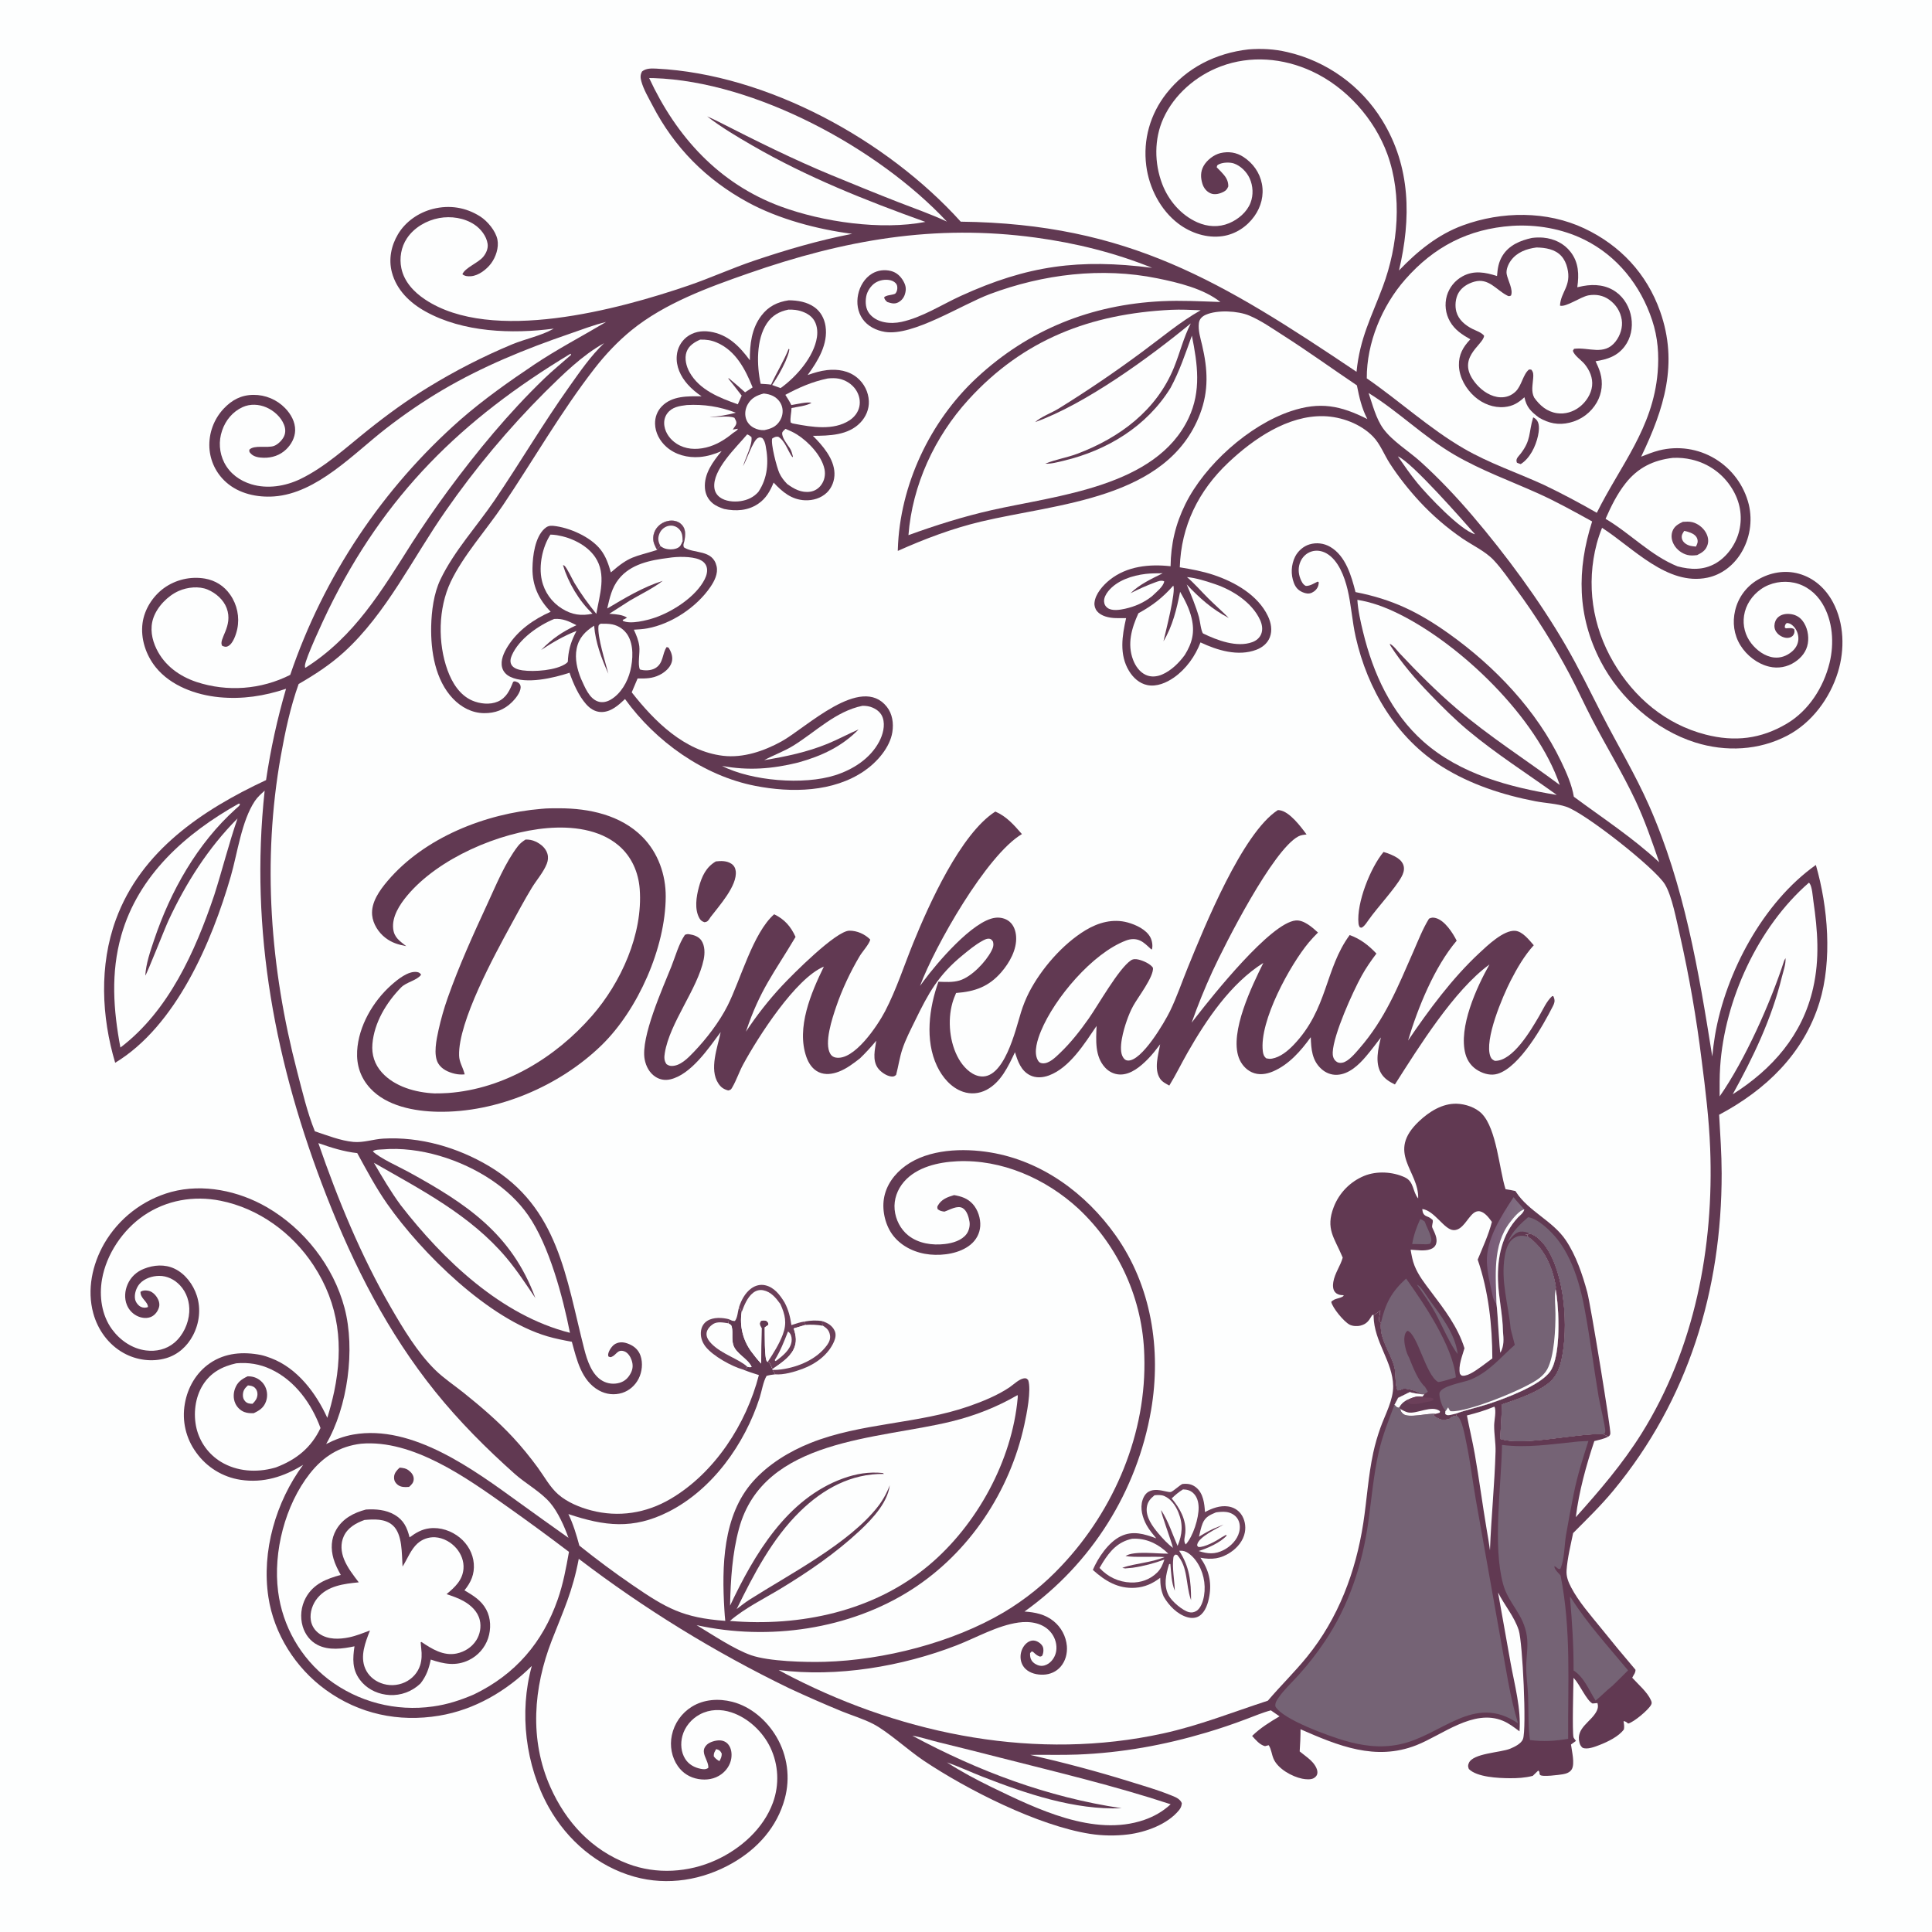 <svg xmlns="http://www.w3.org/2000/svg" style="display: block;" viewBox="0 0 2048 2048" width="1024" height="1024"><defs><linearGradient id="Gradient1" gradientUnits="userSpaceOnUse" x1="1575.41" y1="1318.35" x2="1613.72" y2="1315.41"><stop class="stop0" offset="0" stop-opacity="1" stop-color="rgb(121,89,119)"></stop><stop class="stop1" offset="1" stop-opacity="1" stop-color="rgb(128,110,129)"></stop></linearGradient></defs><path transform="translate(0,0)" fill="rgb(253,254,254)" d="M 0 0 L 2048 0 L 2048 2048 L 0 2048 L 0 0 z"></path><path transform="translate(0,0)" fill="rgb(97,57,82)" d="M 1323.34 52.38 C 1337.35 51.277 1350.79 51.955 1364.5 55.181 C 1406.38 64.796 1442.64 90.826 1465.14 127.426 C 1495.59 176.773 1495.93 231.774 1482.99 286.709 C 1502.42 266.394 1524.19 248.58 1550.88 238.839 C 1591.92 223.86 1639.61 223.32 1679.46 242.128 C 1717.53 260.094 1745.63 290.142 1759.75 329.962 C 1779.42 385.41 1763.94 433.498 1739.71 484.096 C 1745.92 481.655 1752.22 479.133 1758.68 477.468 C 1778.83 472.368 1800.19 475.537 1817.99 486.269 C 1835.86 497.045 1848.73 514.462 1853.78 534.706 C 1858 552.496 1854.95 571.238 1845.3 586.771 C 1837.27 599.548 1824.92 609.211 1809.96 612.353 C 1767.41 621.286 1731.14 580.656 1698.25 559.516 C 1696.05 564.961 1694.18 570.53 1692.63 576.195 C 1681.25 619.321 1687.85 663.744 1710.36 702.117 C 1732.29 739.492 1765.71 767.798 1807.99 778.675 C 1838.91 786.63 1866.67 783.388 1894.18 767.032 C 1917.34 753.269 1933.05 728.586 1939.41 702.692 C 1944.48 682.039 1942.91 657.897 1931.57 639.475 C 1924.89 628.61 1914.51 620.449 1901.92 617.738 C 1889.98 615.167 1876.81 617.483 1866.75 624.509 C 1857.35 631.078 1850.43 641.248 1848.76 652.679 C 1847.17 663.11 1849.97 673.732 1856.47 682.036 C 1862.21 689.417 1871 695.951 1880.53 696.966 C 1887.48 697.707 1893.92 695.344 1899.25 690.93 C 1903.3 687.581 1906.02 683.081 1906.34 677.768 C 1906.63 672.868 1904.66 667.36 1901.16 663.885 C 1899.05 661.785 1896.95 660.417 1893.91 660.488 C 1892.1 662.338 1892.19 662.521 1891.9 665.118 L 1893.08 666.063 C 1895.93 665.941 1899.44 665.225 1901.88 666.922 C 1902.51 669.116 1902.39 670.892 1901.17 672.918 C 1899.87 675.067 1897.73 675.936 1895.34 676.161 C 1891.59 676.514 1887.25 674.459 1884.62 671.892 C 1882.19 669.513 1880.85 666.506 1880.97 663.085 C 1881.09 659.778 1882.39 656.554 1884.85 654.302 C 1888.13 651.313 1892.76 650.49 1897.05 650.832 C 1902.5 651.266 1907.25 653.562 1910.64 657.884 C 1915.81 664.464 1917.76 673.928 1916.38 682.109 C 1914.94 690.619 1909.6 697.232 1902.49 701.877 C 1894.6 707.124 1884.89 708.88 1875.66 706.731 C 1863.06 703.842 1851.61 694.933 1844.87 684.009 C 1838.01 672.877 1836.31 659.763 1839.32 647.114 C 1842.52 633.445 1851.18 621.683 1863.28 614.571 C 1876.33 606.828 1892 604.041 1906.77 608.129 C 1922.84 612.577 1935.16 623.798 1942.94 638.289 C 1954.97 660.692 1955.68 688.536 1948.28 712.524 C 1939.74 740.223 1920.7 766.05 1894.84 779.662 C 1864.63 795.561 1829.37 797.234 1797.02 787.04 C 1754.77 773.728 1717.3 740.378 1696.94 701.345 C 1671.71 652.971 1671.42 603.87 1687.73 552.746 C 1668.93 542.406 1649.93 531.767 1630.35 522.973 C 1600.51 509.574 1570.11 498.621 1541.73 482.077 C 1509.31 463.177 1482.63 436.275 1450.77 416.616 C 1454.93 428.907 1458.72 444.002 1466.39 454.493 C 1476 467.656 1493.27 478.113 1505.5 489.125 C 1525.19 506.868 1543.74 526.551 1560.94 546.713 C 1596.41 588.312 1631.7 636.119 1659.23 683.39 C 1673.28 707.51 1685.42 732.65 1698.15 757.473 C 1714.65 789.633 1733.37 820.704 1748 853.792 C 1785.44 938.394 1800.64 1029.25 1815.08 1119.89 C 1815.78 1112.4 1816.74 1104.93 1817.97 1097.51 C 1829.25 1030.98 1869.09 956.403 1924.89 916.898 C 1937.82 961.542 1942.42 1018.18 1928.7 1062.61 C 1911.89 1117.06 1871.75 1155.44 1822.36 1181.69 C 1823.51 1202.38 1825 1223.04 1825.03 1243.77 C 1825.17 1367.45 1789.69 1483.91 1710.33 1579.95 C 1697.11 1595.94 1682.21 1610.43 1667.58 1625.12 C 1664.97 1637.91 1661.53 1651.58 1660.63 1664.59 C 1660.17 1671.24 1662.43 1676.86 1665.47 1682.67 C 1673.45 1697.88 1685.63 1711.66 1696.42 1724.96 C 1708.62 1740.17 1721.04 1755.2 1733.7 1770.03 C 1733.71 1773.59 1731.65 1775.3 1730.24 1778.47 C 1736.53 1785.46 1746.19 1793.61 1749.99 1802.17 C 1750.82 1804.04 1751.27 1805.25 1750.26 1807.15 C 1747.36 1812.64 1732 1825.49 1725.97 1827.05 C 1724.23 1825.61 1723.59 1824.99 1721.34 1824.43 L 1721.07 1824.94 C 1721.57 1827.88 1721.91 1830.22 1721.41 1833.21 C 1716.1 1840.7 1704.06 1846.48 1695.65 1849.73 C 1690.7 1851.64 1682.54 1854.91 1677.56 1852.69 C 1675.68 1850.99 1674.9 1849.61 1674.28 1847.2 C 1670.24 1831.53 1686.74 1825.4 1692.55 1813.76 C 1693.97 1810.9 1694.29 1808.41 1693.38 1805.31 L 1688.12 1805.78 C 1681.94 1802.68 1674.58 1785.62 1668.7 1779.32 C 1668.48 1779.08 1668.24 1778.85 1668.01 1778.61 C 1667.77 1788.72 1666.55 1835.34 1667.98 1841.57 C 1668.16 1842.34 1669.55 1844 1670.03 1844.69 L 1670.58 1845.43 L 1665.33 1849.26 C 1666.13 1856.14 1669.64 1869.5 1666.14 1875.53 C 1664.2 1878.86 1660.26 1880.2 1656.68 1880.79 C 1653.27 1881.36 1633.78 1884.07 1632.35 1881.24 C 1631.34 1879.23 1632.71 1878.44 1630.53 1876.92 L 1624.79 1882.49 C 1616.69 1884.59 1608.46 1885.06 1600.11 1884.98 C 1588.33 1884.88 1565.7 1883.95 1557.03 1875.21 C 1556.16 1872.54 1555.86 1871.81 1556.96 1869.05 C 1561.23 1858.35 1590.68 1857.98 1601.05 1853.61 C 1605.54 1851.71 1612.62 1848.35 1614.42 1843.48 C 1618.42 1832.66 1614 1740.88 1609.95 1728.19 C 1605.36 1713.76 1594.79 1701.64 1588 1688.12 L 1601.25 1762.54 C 1605.5 1786.02 1612.61 1811.42 1610.73 1835.28 C 1605.11 1831.11 1599.63 1826.8 1593.12 1824.1 C 1561.91 1811.11 1528.9 1839.25 1501.3 1850.04 C 1458.02 1866.97 1418.6 1850.59 1378.62 1833.1 C 1378.62 1840.96 1378.25 1848.73 1377.72 1856.57 C 1381.5 1859.72 1385.66 1862.55 1389.26 1865.88 C 1392.55 1868.93 1396.85 1874.5 1396.51 1879.29 C 1396.33 1881.81 1395.06 1883.32 1393.05 1884.68 C 1389.86 1886.85 1383.9 1886.2 1380.39 1885.49 C 1369.51 1883.27 1354.58 1875 1350.02 1864.39 C 1347.98 1859.67 1347.71 1854.32 1344.87 1849.98 L 1340.96 1851 C 1335.2 1849.51 1331.17 1844.39 1327.29 1840.18 C 1336.03 1831.65 1345.91 1825.56 1356.35 1819.39 L 1347.17 1813.05 C 1338.32 1815.36 1329.57 1819.18 1320.97 1822.35 C 1307.16 1827.59 1293.16 1832.32 1279 1836.54 C 1233.93 1849.95 1189.11 1858.07 1142.11 1859.91 C 1125.41 1860.56 1108.76 1860 1092.07 1860.24 C 1127.49 1868.37 1162.1 1877.49 1196.82 1888.26 C 1211.4 1892.78 1226.29 1897.07 1240.46 1902.75 C 1245.29 1904.69 1250.63 1906.39 1252.79 1911.4 C 1252.5 1914.51 1251.8 1916.4 1249.82 1918.85 C 1237.69 1933.86 1214.55 1942.22 1196 1944.56 C 1182.76 1946.23 1168.66 1946.03 1155.48 1943.96 C 1100.61 1935.37 1025.39 1897.32 979.059 1866.28 C 962.628 1855.28 941.217 1835.53 925.697 1827.5 C 915.23 1822.08 903.401 1818.54 892.456 1814.13 C 873.553 1806.34 854.829 1798.13 836.3 1789.49 C 757.647 1751.36 683.014 1705.44 613.516 1652.43 C 606.889 1687.27 597.516 1706.56 584.962 1738.81 C 565.404 1789.05 561.005 1844.08 583.436 1894.42 C 600.033 1931.66 627.189 1961.1 665.719 1975.74 C 695.77 1987.15 729.911 1985.03 758.985 1971.74 C 785.223 1959.75 809.272 1938.47 819.348 1910.87 C 826.3 1891.8 825.309 1870.74 816.596 1852.4 C 808.553 1835.65 793.073 1821.04 775.288 1815.18 C 764.243 1811.54 752.391 1811.74 742.011 1817.27 C 733.013 1822.06 725.936 1830.38 723.318 1840.3 C 721.201 1848.33 721.87 1857.45 726.397 1864.56 C 730.126 1870.42 736.086 1873.67 742.767 1875.02 C 745.807 1875.63 748.17 1875.82 750.784 1874.08 C 751.512 1868.86 746.454 1862.65 746.1 1857.05 C 745.906 1853.99 747.066 1851.66 749.197 1849.56 C 752.262 1846.53 758.512 1844.8 762.732 1844.86 C 766.263 1844.92 769.642 1846.29 771.925 1849.08 C 775.304 1853.19 775.968 1858.96 775.179 1864.06 C 774.137 1870.8 770.041 1876.87 764.553 1880.84 C 757.47 1885.96 748.886 1887.29 740.376 1885.86 C 731.363 1884.34 723.825 1879.69 718.565 1872.2 C 711.954 1862.79 709.817 1850.67 712.169 1839.48 C 714.784 1826.89 722.462 1815.93 733.402 1809.17 C 746.194 1801.25 761.892 1800.31 776.22 1803.97 C 796.013 1809.02 812.901 1823.79 823.11 1841.19 C 834.759 1860.97 837.92 1884.62 831.874 1906.76 C 823.682 1936.77 803.131 1959.67 776.493 1974.93 C 744.904 1993.02 707.738 1999.26 672.426 1989.39 C 633.436 1978.48 601.442 1950.95 581.788 1915.92 C 556.921 1871.58 550.101 1814.96 563.744 1765.95 C 536.877 1792.66 503.139 1812.46 465.496 1818.7 C 422.486 1825.82 380.707 1816.98 345.244 1791.27 C 313.311 1768.12 290.443 1732.09 284.506 1693 C 277.133 1644.46 292.414 1591.95 321.344 1552.77 C 300.926 1565.43 279.147 1572.34 254.91 1568.66 C 235.983 1565.74 219.043 1555.29 207.949 1539.68 C 197.056 1524.82 192.715 1506.15 195.932 1488.01 C 198.887 1470.83 208.009 1455 222.516 1445.06 C 238.735 1433.95 257.757 1432.67 276.584 1436.34 C 280.205 1437.14 283.795 1438.39 287.264 1439.7 C 315.241 1450.3 334.988 1476.72 346.96 1502.97 C 349.795 1493.8 352.224 1484.52 354.241 1475.14 C 364.291 1427 359.6 1382.81 332.281 1341.2 C 309.754 1306.89 274.169 1280.85 233.631 1272.8 C 205.387 1267.18 176.376 1272.18 152.449 1288.5 C 130.241 1303.65 112.825 1329.35 108.162 1355.94 C 104.991 1374.02 107.681 1394.03 118.726 1409.12 C 127.296 1420.83 140.185 1429.72 154.794 1431.54 C 165.535 1432.88 176.253 1430.46 184.659 1423.46 C 194.037 1415.66 199.901 1403 200.612 1390.89 C 201.223 1380.5 197.978 1370.12 190.782 1362.47 C 185.021 1356.35 177.148 1352.39 168.644 1352.48 C 161.345 1352.56 153.092 1355.2 148.119 1360.78 C 144.475 1364.87 142.144 1371.69 143.182 1377.17 C 143.769 1380.26 146.272 1383.68 149.087 1385.19 C 151.431 1386.45 154.484 1386.53 156.892 1385.5 C 156.521 1379.44 148.628 1376.4 148.947 1369.35 C 151.33 1367.79 153.742 1367.71 156.594 1368.13 C 160.881 1368.75 164.243 1371.88 166.502 1375.43 C 168.37 1378.37 169.502 1382.04 168.604 1385.5 C 167.534 1389.62 164.596 1393.74 160.738 1395.65 C 156.44 1397.77 151.347 1397.38 146.977 1395.69 C 141.305 1393.45 136.801 1388.98 134.515 1383.32 C 131.636 1376.3 132.278 1368.32 135.275 1361.43 C 138.623 1353.74 144.671 1348.14 152.41 1345.04 C 162.909 1340.84 174.556 1339.91 184.975 1344.84 C 196.352 1350.22 204.801 1361.63 208.625 1373.41 C 213.178 1387.44 211.356 1402.62 204.544 1415.59 C 198.531 1427.04 188.746 1435.96 176.23 1439.67 C 161.272 1444.11 144.563 1441.81 131.017 1434.25 C 114.898 1425.25 103.691 1409.72 98.857 1392.04 C 92.043 1367.11 97.797 1340.48 110.384 1318.39 C 125.973 1291.45 151.535 1271.73 181.547 1263.49 C 215.404 1254.41 252.858 1262.35 282.764 1279.61 C 322.341 1302.47 353.464 1342.09 365.22 1386.45 C 376.865 1430.4 368.599 1491.49 345.715 1530.74 C 354.921 1526.05 364.387 1522.45 374.594 1520.65 C 437.162 1509.67 502.407 1558.05 550.413 1592.83 C 567.738 1605.36 585.13 1617.8 602.588 1630.15 C 598.27 1618.01 591.601 1603.04 583.28 1593.18 C 573.341 1581.4 557.371 1572.82 545.694 1562.42 C 515.637 1535.67 486.679 1506.63 461.437 1475.25 C 411.1 1412.67 375.191 1342.12 346.107 1267.68 C 291.887 1128.9 264.464 987.058 280.552 838.133 C 276.84 841.526 272.984 844.88 270.174 849.092 C 256.038 870.278 251.767 904.271 244.673 928.839 C 224.432 998.94 186.469 1087.64 122.089 1126.58 C 107.518 1077.61 105.091 1023.42 122.782 974.94 C 149.473 901.804 214.677 858.436 282.032 826.931 C 286.845 794.213 293.926 761.869 303.222 730.132 C 280.168 737.876 256.739 741.434 232.421 739.089 C 207.827 736.718 181.001 727.083 165.078 707.307 C 154.698 694.415 148.882 677.027 151.114 660.466 C 153.075 645.915 161.892 632.116 173.707 623.46 C 186.284 614.402 201.964 610.754 217.247 613.331 C 228.369 615.27 237.624 621.14 244.047 630.452 C 251.43 641.031 254.127 654.185 251.505 666.816 C 250.336 672.255 247.116 682.44 241.549 685.039 C 239.149 686.16 237.838 685.434 235.554 684.63 C 231.001 677.693 247.53 664.026 240.27 644.605 C 236.936 635.689 228.787 628.64 220.163 624.992 C 210.896 621.072 198.597 622.414 189.576 626.383 C 177.845 631.544 166.607 643.134 162.512 655.229 C 158.784 666.238 160.93 677.767 165.926 688.002 C 174.449 705.463 190.046 716.759 208.16 722.874 C 241 733.705 276.801 731.009 307.649 715.383 C 343.174 610.947 405.428 517.634 488.216 444.729 C 512.587 423.488 539.672 404.304 566.522 386.34 C 591.036 369.938 617.142 356.367 642.46 341.307 C 629.225 344.494 616.19 349.59 603.308 354.009 C 557.126 369.852 511.771 388.327 469.592 413.119 C 448.647 425.431 428.218 439.483 409.024 454.369 C 374.839 480.88 335.992 522.924 290.639 526.225 C 272.752 527.526 253.45 523.432 239.771 511.247 C 229.176 501.892 222.763 488.688 221.961 474.577 C 221.18 459.325 226.633 444.411 237.067 433.26 C 245.812 423.97 255.681 418.658 268.71 418.577 C 281.307 418.49 293.394 423.543 302.182 432.569 C 308.314 438.856 313.06 447.228 312.867 456.228 C 312.703 463.957 308.787 471.148 303.28 476.422 C 296.783 482.644 288.368 485.425 279.461 485.245 C 274.858 485.152 269.155 484.43 265.869 480.823 C 264.323 479.127 264.199 479.114 264.297 476.735 C 269.405 471.267 283.542 475.318 290.623 472.633 C 294.812 471.044 299.456 466.29 301.222 462.208 C 302.908 458.313 302.614 454.146 301.089 450.258 C 297.861 442.03 290.311 435.288 282.306 431.834 C 274.429 428.436 265.252 427.929 257.344 431.496 C 246.716 436.289 239.096 445.495 235.423 456.459 C 231.562 467.634 232.398 479.897 237.742 490.443 C 243.671 501.998 254.156 509.628 266.43 513.341 C 283.524 518.512 302.409 515.458 318.248 507.863 C 344.274 495.384 367.429 473.959 389.829 456.069 C 410.417 439.626 431.544 424.224 454.035 410.478 C 482.412 393.058 512.099 377.867 542.828 365.044 C 556.596 359.335 573.409 356.002 586.251 348.793 C 586.493 348.657 586.731 348.512 586.971 348.371 C 542.601 354.217 490.847 352.337 450.954 330.158 C 434.413 320.962 420.353 307.389 415.401 288.605 C 411.766 274.817 414.651 260.525 421.829 248.39 C 429.84 234.845 443.878 225.23 459.049 221.423 C 476.54 217.034 493.777 219.755 509.023 229.451 C 516.695 234.331 525.45 244.719 527.291 253.952 C 528.982 262.43 525.602 272.538 520.524 279.303 C 515.816 285.575 507.388 292.188 499.275 292.803 C 495.813 293.065 492.846 292.842 490.146 290.709 C 493.09 283.651 506.83 278.778 512.214 272.261 C 515.367 268.445 517.633 263.43 516.884 258.391 C 515.672 250.243 509.633 242.579 502.947 238.104 C 492.243 230.94 478.019 228.842 465.499 231.155 C 452.1 233.629 438.982 241.204 431.343 252.662 C 425.201 261.876 423.203 273.534 425.459 284.349 C 428.444 298.655 438.758 309.57 450.551 317.43 C 521.277 364.571 655.628 328.045 729.784 302.679 C 753.258 294.65 775.889 284.277 799.46 276.318 C 833.658 264.77 867.855 254.743 903.298 247.875 C 866.443 243.124 825.49 232.261 792.897 214.541 C 748.569 190.439 714.833 156.428 691.643 111.677 C 687.466 103.615 682.178 94.865 679.814 86.076 C 678.774 82.21 678.612 79.322 680.605 75.755 C 684.857 72.27 690.667 72.483 695.903 72.749 C 813.611 78.708 940.333 148.498 1018.43 234.975 C 1195.99 237.089 1295.5 298.447 1437.98 394.124 C 1441.52 358.221 1453.81 336.123 1465.88 303.731 C 1482.06 260.317 1486.73 207.523 1470.66 163.415 C 1457 125.927 1426.95 92.318 1390.64 75.546 C 1360.18 61.474 1325.67 58.486 1294.03 70.387 C 1268.02 80.167 1244.72 100.052 1233.16 125.649 C 1223.36 147.319 1223.58 173.084 1232.04 195.176 C 1238.7 212.579 1252.01 228.061 1269.21 235.682 C 1280.07 240.493 1291.86 241.203 1302.93 236.595 C 1312.52 232.599 1321.7 224.924 1325.56 215.072 C 1328.82 206.771 1328.33 197.089 1324.66 189.002 C 1321.59 182.222 1315.2 175.817 1308.09 173.326 C 1303.57 171.742 1295.61 172.054 1291.41 174.511 C 1289.91 175.389 1290.17 175.817 1289.77 177.345 C 1291.26 178.821 1292.74 180.318 1294.2 181.835 C 1298.7 186.544 1302.18 190.808 1302.04 197.563 C 1300.99 200.186 1299.89 201.782 1297.39 203.132 C 1293.29 205.338 1287.85 206.887 1283.34 204.969 C 1278.95 203.1 1275.96 199.243 1274.6 194.786 C 1272.6 188.266 1272.46 182.012 1275.86 175.925 C 1279.31 169.75 1286.73 163.969 1293.62 162.321 C 1302.29 160.248 1310.77 161.524 1318.21 166.438 C 1328.29 173.107 1335.31 182.85 1337.65 194.792 C 1340.03 206.986 1336.83 219.219 1329.65 229.256 C 1321.7 240.384 1309.58 248.339 1295.96 250.318 C 1279.45 252.717 1262.34 247.066 1249.18 237.129 C 1230.11 222.724 1218.08 199.132 1215.08 175.677 C 1211.53 148.005 1219.25 120.957 1236.46 99.042 C 1258 71.615 1289.03 56.318 1323.34 52.38 z"></path><path transform="translate(0,0)" fill="rgb(253,254,254)" d="M 640.343 363.798 C 625.976 377.514 614.902 393.794 603.448 409.912 C 575.685 448.983 551.425 490.278 524.53 529.937 C 505.696 557.708 481.372 583.984 466.864 614.303 C 459.838 628.987 457.414 647.78 457.071 663.918 C 456.512 690.164 461.328 720.946 480.245 740.658 C 488.981 749.761 500.37 755.857 513.18 755.97 C 524.813 756.072 534.493 752.454 542.855 744.179 C 546.468 740.604 551.548 734.257 551.904 728.945 C 552.052 726.739 551.252 725.117 549.535 723.759 C 548.669 723.074 546.657 722.508 545.697 722.155 L 543.974 722.714 C 540.495 731.507 536.871 739.762 527.587 743.753 C 519.318 747.308 508.535 746.101 500.468 742.572 C 487.205 736.769 479.198 723.618 474.429 710.508 C 463.931 681.649 464.502 644.788 477.707 616.894 C 490.814 589.204 515.501 561.768 532.931 535.91 C 565.425 487.706 594.717 436.315 630.385 390.434 C 641.752 375.811 655.07 361.725 669.451 350.033 C 704.611 321.449 750.855 304.603 793.28 289.801 C 894.722 254.41 990.45 237.257 1097.86 251.87 C 1140.38 257.656 1181.47 267.842 1221.3 283.897 C 1144.06 274.128 1089.61 281.197 1018.44 313.719 C 997.986 323.067 977.651 336.451 955.559 341.225 C 944.092 343.703 929.606 342.378 921.721 332.625 C 917.607 327.537 917.118 320.648 918.19 314.396 C 919.125 308.941 923.071 302.883 927.727 299.862 C 932.405 296.828 938.959 295.739 944.346 297.218 C 946.846 297.904 949.326 299.348 950.52 301.744 C 951.571 303.856 951.36 307.183 950.344 309.326 C 949.183 311.773 948.288 311.664 945.784 312.297 C 942.549 313.115 939.689 312.931 937.165 315.186 C 937.913 317.772 938.54 318.224 940.502 320.129 C 944.544 321.391 948.01 322.613 952.054 320.575 C 955.475 318.817 958.044 315.756 959.181 312.083 C 960.857 306.752 960.394 302.956 957.671 298.092 C 954.721 292.821 950.387 288.758 944.443 287.261 C 937.605 285.539 930.382 286.441 924.324 290.108 C 916.449 294.874 911.403 303.501 909.605 312.384 C 907.821 321.201 909.128 330.533 914.304 338.014 C 919.723 345.846 928.799 350.308 938.027 351.819 C 967.705 356.68 1019.41 322.898 1049.51 311.666 C 1105.78 290.669 1167.64 283.009 1226.82 295.037 C 1248.91 299.528 1275.82 305.929 1293.65 320.122 C 1272.96 319.434 1252.21 318.288 1231.51 319.287 C 1156.75 322.895 1090.33 349.375 1035.3 400.55 C 985.847 446.541 953.789 514.399 951.734 582.314 L 951.695 583.984 C 980.412 571.152 1009.48 560.169 1040.14 552.863 C 1120.13 533.804 1237.49 529.445 1272.04 438.922 C 1281.5 414.156 1280.25 391.318 1274.3 365.928 C 1272.53 358.398 1269.86 350.137 1270.89 342.357 C 1271.46 338.03 1274.4 335.329 1278.22 333.641 C 1290.4 328.266 1312.34 329.481 1324.26 334.512 C 1336.75 339.778 1348.43 348.021 1359.84 355.303 C 1386.59 372.379 1412.08 390.805 1438.36 408.503 C 1440.85 421.018 1443.47 432.81 1449.43 444.209 C 1420.99 429.903 1399.41 425.464 1368.35 435.868 C 1324.03 450.711 1277.04 492.812 1256.52 534.431 C 1246.08 555.608 1241.15 576.69 1240.85 600.224 C 1218.36 597.766 1194.72 600.056 1176.38 614.656 C 1169.39 620.227 1161.12 629.477 1160.21 638.78 C 1159.85 642.104 1160.86 645.43 1162.99 648 C 1167.49 653.314 1175.85 654.998 1182.47 655.203 C 1186.21 655.319 1189.97 655.277 1193.72 655.24 C 1189.49 673.882 1186.27 693.888 1196.83 711.25 C 1201.21 718.447 1207.79 724.511 1216.25 726.227 C 1226.15 728.235 1236.47 723.771 1244.45 718.195 C 1257.24 709.252 1267.08 695.485 1272.57 680.973 C 1290.4 689.379 1312.37 696.136 1331.82 688.76 C 1338.07 686.389 1343.51 682.047 1346.01 675.71 C 1348.96 668.229 1347.4 660.104 1344.03 653.041 C 1333.38 630.742 1308.96 616.949 1286.47 609.441 C 1274.75 605.532 1262.77 603.348 1250.62 601.372 C 1252.04 557.535 1270.38 520.286 1302.15 490.305 C 1328.7 465.248 1365.05 440.162 1403.21 441.166 C 1421.84 441.657 1442.39 449.268 1455.51 462.821 C 1463.1 470.661 1467.28 481.996 1473.17 491.144 C 1482.43 505.506 1493.51 519.387 1505.08 531.917 C 1518.64 546.489 1533.76 559.522 1550.17 570.778 C 1560.87 578.065 1574.51 584.348 1583.38 593.775 C 1591.99 602.926 1599.44 613.945 1606.87 624.06 C 1628.05 652.872 1647.09 683.192 1663.85 714.778 C 1672.28 730.656 1679.65 747.061 1687.96 762.996 C 1702.87 791.628 1719.73 819.045 1733.53 848.304 C 1743.6 869.677 1751.14 891.762 1758.84 914.058 C 1730.67 887.872 1699.11 867.389 1668.34 844.564 C 1666.17 831.625 1660.5 818.978 1654.87 807.21 C 1628.92 752.999 1584.73 706.544 1536.03 671.82 C 1503.72 648.783 1475.93 635.266 1436.89 627.636 C 1432.6 610.588 1426.47 589.21 1410.08 579.697 C 1403.42 575.803 1395.44 574.86 1388.06 577.095 C 1381.67 578.98 1375.78 584.225 1372.84 590.158 C 1368.6 598.829 1368.14 608.862 1371.56 617.886 C 1373.43 622.744 1376.14 625.809 1381 627.852 C 1384.16 629.177 1387.37 629.789 1390.6 628.304 C 1393.75 626.853 1396.4 624.199 1397.41 620.821 C 1397.75 619.661 1397.84 618.535 1397.98 617.348 L 1396.84 616.497 C 1392.78 618.412 1388.88 621.194 1384.29 621.109 C 1381.22 619.786 1379.61 616.39 1378.44 613.409 C 1376.11 607.503 1375.98 600.924 1378.63 595.095 C 1380.83 590.263 1384.8 586.439 1389.86 584.733 C 1395.37 582.875 1401.19 583.778 1406.18 586.64 C 1418.79 593.868 1425.22 611.372 1428.44 624.785 C 1432.4 641.335 1433.34 658.594 1437.11 675.294 C 1449.62 730.685 1480.11 782.281 1528.88 812.841 C 1558.74 831.553 1593.11 842.728 1627.57 849.353 C 1638.23 851.401 1649.94 851.761 1660.2 855.141 C 1679.98 861.659 1754.37 920.164 1764.9 937.461 C 1772.51 949.956 1777.23 976.151 1780.68 990.89 C 1790.65 1035.02 1798.41 1079.62 1803.9 1124.53 C 1807.87 1155.29 1811.61 1186.04 1812.83 1217.06 C 1816.96 1322.09 1796.4 1429.54 1740.14 1519.56 C 1720.1 1551.63 1695.59 1580.19 1670.41 1608.27 C 1673.86 1580.81 1681.27 1553.81 1690.05 1527.62 C 1695.12 1526.33 1700.32 1525.32 1704.97 1522.84 L 1699.3 1520.23 C 1669.58 1519.26 1615.26 1533.24 1590.26 1525.28 C 1591.09 1513.1 1591.74 1500.92 1592.21 1488.73 C 1606.95 1483.8 1622.92 1478.4 1636.1 1470.09 C 1647.92 1462.63 1652.42 1454.33 1655.33 1441.05 C 1662.74 1407.17 1658.89 1351.73 1639.29 1322.56 C 1635.49 1316.89 1628.57 1309.13 1621.62 1307.72 L 1620 1308.2 L 1619.83 1308.65 C 1618.63 1308.61 1617.92 1308.28 1616.97 1309.07 C 1617.64 1309.17 1618.32 1308.85 1618.99 1308.69 L 1619.23 1310.73 C 1636.43 1322.19 1645.01 1341.82 1648.86 1361.57 C 1649.2 1363.34 1649.33 1364.76 1649.02 1366.55 C 1652.71 1386.28 1655.08 1436.68 1643.33 1453.7 C 1633.17 1468.43 1595.81 1482.32 1578.61 1487.97 C 1566.92 1491.8 1554.7 1494.32 1543.16 1498.52 L 1543.93 1500.76 C 1541.35 1501.16 1539.61 1501.34 1537.56 1503.06 C 1537.08 1503.46 1536.61 1503.89 1536.13 1504.31 C 1532.51 1504.93 1529.12 1505.74 1525.67 1504.09 C 1523.57 1503.08 1520.35 1501.88 1519.53 1499.66 L 1521.66 1498.7 C 1513.75 1497.86 1493.25 1503.57 1487.54 1498.91 C 1485.7 1497.41 1484.73 1495.89 1484.33 1493.58 L 1483.27 1491.89 L 1482.83 1492.33 C 1480.19 1491.86 1480.02 1491.01 1478.22 1489.14 C 1479.6 1486.76 1480.82 1484.24 1482.1 1481.8 L 1494.32 1475.73 C 1498.57 1476.86 1502.71 1477.51 1507.07 1478.02 C 1502.44 1474.59 1493.76 1472.23 1488.04 1471.86 C 1485.79 1472.87 1484.09 1473.7 1481.59 1473.88 C 1478.41 1467.66 1480.08 1456.38 1478.12 1449.01 C 1473.83 1432.87 1462.15 1419.83 1463.86 1402.16 L 1462.33 1400.94 C 1461.26 1398.34 1462.1 1395.99 1462.64 1393.34 C 1463.01 1391.55 1462.69 1391.32 1462.08 1389.66 L 1462.43 1389.34 L 1463.19 1390.18 L 1463.13 1389.13 C 1463.09 1389.13 1458.01 1393.38 1456.06 1394 L 1456.07 1395.2 C 1456.57 1422.66 1476.48 1443.36 1476.81 1469.35 C 1477 1484.08 1468.26 1499.66 1463.38 1513.31 C 1460.29 1521.95 1457.63 1530.96 1455.7 1539.93 C 1450.37 1564.6 1448.95 1589.76 1445.13 1614.65 C 1437.21 1666.18 1418.64 1715.44 1385.6 1756.19 C 1372.49 1772.36 1357.49 1786.94 1343.99 1802.79 C 1306.86 1814.9 1271.19 1829.15 1232.85 1837.54 C 1099.83 1866.66 961.068 1839.46 840.819 1778.49 C 835.645 1775.86 830.52 1773.14 825.447 1770.32 C 887.108 1778.22 956.194 1766.57 1014.04 1744.13 C 1035.01 1735.99 1057.16 1723.15 1079.55 1719.97 C 1092.24 1718.16 1106.53 1720.42 1114.7 1731.33 C 1118.72 1736.7 1120.69 1743.75 1119.58 1750.41 C 1118.72 1755.5 1115.79 1760.48 1111.5 1763.41 C 1108.81 1765.24 1105.59 1766.26 1102.32 1765.72 C 1099.13 1765.2 1095.51 1763.07 1093.7 1760.39 C 1092.07 1757.97 1091.78 1755.23 1091.94 1752.42 L 1093.44 1750.75 C 1095.28 1750.89 1094.49 1750.54 1095.74 1751.68 C 1097.96 1753.7 1099.57 1755.17 1102.5 1756.11 C 1104.02 1755.62 1104.48 1755.91 1105.16 1754.29 C 1106.19 1751.85 1106.47 1748.16 1105.43 1745.67 C 1104.17 1742.65 1100.37 1739.95 1097.24 1739.26 C 1094.11 1738.58 1091.13 1739.51 1088.68 1741.45 C 1084.52 1744.75 1082.1 1750.08 1081.84 1755.33 C 1081.59 1760.46 1083.33 1765.49 1087.06 1769.08 C 1092.01 1773.86 1099.55 1775.5 1106.23 1775.22 C 1113.15 1774.93 1119.63 1772.12 1124.21 1766.87 C 1129.48 1760.83 1131.55 1752.81 1130.93 1744.92 C 1130.02 1734.53 1124.92 1724.97 1116.81 1718.43 C 1107.87 1711.18 1097.17 1709.04 1086.01 1708.29 C 1157.15 1657.55 1205.39 1580.77 1220.23 1494.66 C 1231.16 1430.65 1220.59 1363.14 1182.61 1309.54 C 1151.08 1265.04 1104.52 1230.7 1049.92 1221.64 C 1021.09 1216.85 984.58 1217.91 959.953 1235.73 C 948.245 1244.2 939.149 1256.4 936.933 1270.94 C 934.932 1284.07 938.714 1299.65 947.062 1310.14 C 956.404 1321.88 971.075 1328.45 985.798 1329.84 C 1000.03 1331.2 1017.49 1328.66 1028.79 1319.39 C 1034.8 1314.46 1038.57 1307.59 1039.09 1299.8 C 1039.63 1291.69 1036.62 1282.31 1031.11 1276.27 C 1025.64 1270.29 1019.13 1268.21 1011.41 1266.86 C 1004.33 1268.9 997.764 1271.3 993.999 1278.25 C 993.261 1279.62 993.693 1280.33 993.93 1281.77 C 996.496 1283.7 998.031 1283.93 1001.11 1284.38 C 1006.61 1282.6 1014.96 1277.27 1020.57 1280.7 C 1025.06 1283.44 1026.94 1290.29 1027.72 1295.11 C 1028.41 1299.3 1027.15 1304.61 1024.63 1308.04 C 1019.5 1315 1009.82 1317.75 1001.68 1318.71 C 988.246 1320.3 973.688 1318.23 962.841 1309.64 C 954.513 1303.04 949.352 1292.76 948.352 1282.24 C 947.328 1271.47 951.234 1260.83 958.262 1252.71 C 971.81 1237.07 994.68 1231.95 1014.46 1231 C 1061.87 1228.73 1108.6 1249.4 1143.11 1281.16 C 1186.3 1321.64 1211.47 1377.74 1213 1436.91 C 1215.78 1518.89 1181.36 1600.29 1125.45 1659.57 C 1107.44 1678.91 1086.76 1695.59 1064.05 1709.12 C 1009.85 1741.17 936.947 1759.8 874.197 1761.59 C 853.706 1762.18 815.029 1761.17 796.237 1754.61 C 778.247 1748.32 755.04 1732.72 738.414 1722.71 C 814.621 1739.56 900.48 1727.32 966.373 1685.03 C 1027.51 1645.81 1070.41 1581.06 1085.81 1510.4 C 1088.23 1499.29 1093.49 1473.56 1089.92 1462.91 C 1088.74 1461.85 1088.42 1461.07 1086.7 1461.04 C 1081.06 1460.92 1074.67 1467.55 1070.15 1470.6 C 1057.57 1479.11 1041.27 1485.76 1026.99 1490.72 C 972.699 1509.58 912.708 1508.2 859.171 1529.59 C 836.729 1538.55 814.568 1552.1 798.359 1570.23 C 766.016 1606.42 765.075 1660.74 767.892 1706.69 C 768.102 1710.53 768.413 1714.36 768.825 1718.18 C 724.021 1714.95 706.209 1704.74 670.231 1680.07 C 651.016 1666.89 632.305 1652.99 614.137 1638.41 C 610.998 1626.82 607.718 1615.87 602.54 1604.99 C 640.864 1617.79 670.963 1621.53 708.439 1602.63 C 755.261 1579.02 789.507 1530.68 805.276 1481.58 C 807.497 1474.66 808.993 1464.6 812.612 1458.49 C 815.655 1457.62 818.461 1457.17 821.607 1456.86 C 821.366 1454.93 819.62 1454.61 819.019 1452.16 L 818.944 1451.26 C 817.069 1448.21 817.176 1445.11 813.886 1443.57 C 813.594 1443.42 813.238 1443.36 813.011 1443.12 C 810.173 1440.17 810.768 1412.63 810.651 1407.1 L 814.569 1404.38 C 814.567 1401.79 814.188 1402.07 812.558 1400.24 C 809.792 1399.54 809.304 1399.44 806.587 1400.24 C 805.468 1402.16 804.941 1402.79 805.789 1405.08 C 806.071 1405.84 806.876 1407.07 807.323 1407.79 C 807.033 1420.33 806.888 1432.88 806.888 1445.42 C 802.984 1441.33 799.509 1436.95 796.171 1432.39 C 787.536 1420.48 783.929 1405.65 786.129 1391.11 C 785.796 1388.77 784.792 1387.7 783.318 1385.9 C 782.114 1390.07 781.789 1397.09 779.023 1400.27 C 776.318 1400.49 775.266 1399.63 772.864 1398.46 L 771.932 1402.72 C 774.525 1404.3 775.329 1404.31 775.903 1407.45 C 776.997 1413.43 775.452 1419.41 777.271 1425.57 C 780.067 1435.04 792.789 1440.09 796.759 1448.98 C 794.856 1449.65 794.063 1449.16 792.132 1448.76 L 791.035 1451.46 L 787.652 1451.79 C 793.186 1454.05 798.725 1455.88 804.445 1457.62 C 791.139 1509.44 757.705 1561.29 710.91 1588.84 C 684.958 1604.12 655.756 1608.72 626.518 1601.04 C 614.481 1597.88 601.409 1592.48 591.917 1584.26 C 583.028 1576.56 577.067 1565.29 570.164 1555.84 C 562.031 1544.72 553.166 1533.77 543.792 1523.68 C 527.946 1506.61 509.704 1490.97 491.536 1476.43 C 481.567 1468.45 470.455 1461.12 461.342 1452.19 C 442.571 1433.78 427.333 1408.42 414.21 1385.71 C 382.549 1330.93 358.107 1271.5 337.479 1211.76 C 351.135 1216.53 364.21 1220.74 378.688 1222.35 C 388.715 1240.61 398.438 1259.03 410.42 1276.12 C 447.283 1328.7 517.873 1398.33 580.466 1416.61 C 588.875 1419.07 597.571 1420.76 606.182 1422.34 C 611.401 1441.23 616.22 1463.54 634.907 1473.92 C 642.486 1478.13 651.259 1479.15 659.552 1476.53 C 667.165 1474.12 673.351 1468.56 676.963 1461.49 C 680.636 1454.3 681.643 1444.8 678.979 1437.12 C 676.932 1431.21 672.666 1427.24 666.976 1424.84 C 662.07 1422.77 657.282 1421.97 652.361 1424.51 C 648.963 1426.27 645.368 1431.57 644.698 1435.38 C 644.522 1436.38 644.711 1436.96 644.898 1437.88 C 646.121 1438.37 646.701 1438.95 648.037 1438.46 C 653.431 1436.48 654.462 1430 661.613 1432.41 C 665.561 1433.74 668.243 1438.06 669.524 1441.81 C 671.201 1446.7 670.999 1451.18 668.552 1455.74 C 665.819 1460.83 662.3 1464.21 656.711 1465.85 C 650.776 1467.57 644.404 1466.88 638.974 1463.94 C 627.301 1457.58 622.352 1441.95 619.261 1429.88 C 599.929 1354.43 592.1 1279.98 518.306 1236.08 C 484.982 1216.25 445.243 1204.76 406.356 1206.97 C 395.691 1207.57 385.349 1211.48 374.614 1210.48 C 360.884 1209.2 346.823 1203.51 333.784 1199.25 C 325.548 1178.91 320.513 1156.98 314.97 1135.76 C 286.432 1026.5 277.77 912.668 297.716 801.128 C 302.3 775.49 307.785 749.665 316.56 725.099 C 333.663 715.193 349.782 704.763 364.488 691.414 C 409.63 650.443 437.836 590.902 472.535 541.414 C 503.828 496.417 539.056 454.288 577.803 415.525 C 596.495 397.113 617.256 376.487 640.343 363.798 z"></path><path transform="translate(0,0)" fill="rgb(97,57,82)" d="M 1423.33 1333.17 L 1422.88 1332.08 C 1414.51 1312.01 1404.88 1302.74 1413.83 1279.45 C 1419.62 1264.51 1431.28 1252.59 1446.09 1246.48 C 1459.32 1241.07 1476.3 1241.99 1489.23 1248.05 C 1499.09 1252.66 1497.21 1263.14 1503.31 1270.38 C 1504.37 1241.09 1468.8 1221.8 1504.47 1188.35 C 1515.16 1178.34 1528.89 1169.64 1544 1169.99 C 1553.26 1170.21 1564.43 1173.9 1570.95 1180.72 C 1586.54 1197.01 1589.29 1239.63 1595.93 1260.57 C 1599.42 1261.18 1602.98 1261.69 1606.41 1262.54 L 1607.2 1263.76 C 1620.6 1284.26 1645.8 1293.94 1659.77 1314.62 C 1670.71 1330.8 1677.45 1351.04 1682.55 1369.74 C 1686.15 1382.94 1707.83 1515.99 1707.04 1519.66 C 1706.66 1521.43 1706.35 1521.8 1704.97 1522.84 L 1699.3 1520.23 C 1669.58 1519.26 1615.26 1533.24 1590.26 1525.28 C 1591.09 1513.1 1591.74 1500.92 1592.21 1488.73 C 1606.95 1483.8 1622.92 1478.4 1636.1 1470.09 C 1647.92 1462.63 1652.42 1454.33 1655.33 1441.05 C 1662.74 1407.17 1658.89 1351.73 1639.29 1322.56 C 1635.49 1316.89 1628.57 1309.13 1621.62 1307.72 L 1620 1308.2 L 1619.83 1308.65 C 1618.63 1308.61 1617.92 1308.28 1616.97 1309.07 C 1617.64 1309.17 1618.32 1308.85 1618.99 1308.69 L 1619.23 1310.73 C 1636.43 1322.19 1645.01 1341.82 1648.86 1361.57 C 1649.2 1363.34 1649.33 1364.76 1649.02 1366.55 C 1652.71 1386.28 1655.08 1436.68 1643.33 1453.7 C 1633.17 1468.43 1595.81 1482.32 1578.61 1487.97 C 1566.92 1491.8 1554.7 1494.32 1543.16 1498.52 L 1543.93 1500.76 C 1541.35 1501.16 1539.61 1501.34 1537.56 1503.06 C 1537.08 1503.46 1536.61 1503.89 1536.13 1504.31 C 1532.51 1504.93 1529.12 1505.74 1525.67 1504.09 C 1523.57 1503.08 1520.35 1501.88 1519.53 1499.66 L 1521.66 1498.7 C 1513.75 1497.86 1493.25 1503.57 1487.54 1498.91 C 1485.7 1497.41 1484.73 1495.89 1484.33 1493.58 L 1483.27 1491.89 L 1482.83 1492.33 C 1480.19 1491.86 1480.02 1491.01 1478.22 1489.14 C 1479.6 1486.76 1480.82 1484.24 1482.1 1481.8 L 1494.32 1475.73 C 1498.57 1476.86 1502.71 1477.51 1507.07 1478.02 C 1502.44 1474.59 1493.76 1472.23 1488.04 1471.86 C 1485.79 1472.87 1484.09 1473.7 1481.59 1473.88 C 1478.41 1467.66 1480.08 1456.38 1478.12 1449.01 C 1473.83 1432.87 1462.15 1419.83 1463.86 1402.16 L 1462.33 1400.94 C 1461.26 1398.34 1462.1 1395.99 1462.64 1393.34 C 1463.01 1391.55 1462.69 1391.32 1462.08 1389.66 L 1462.43 1389.34 L 1463.19 1390.18 L 1463.13 1389.13 C 1463.09 1389.13 1458.01 1393.38 1456.06 1394 L 1454.65 1393.87 L 1453.9 1395.16 C 1450.8 1400.44 1448.45 1403.55 1442.29 1405.16 C 1438.74 1406.09 1433.86 1405.87 1430.56 1404.14 C 1424.61 1401.03 1412.57 1386.54 1411.17 1380.07 C 1414.66 1375.81 1421.23 1376.84 1424.58 1373.41 C 1422.71 1372.6 1424.03 1372.99 1421.95 1372.85 C 1419.51 1372.7 1416.91 1371.69 1415.26 1369.78 C 1412.76 1366.88 1412.77 1362.48 1413.37 1358.92 C 1414.97 1349.52 1420.81 1342.13 1423.33 1333.17 z"></path><path transform="translate(0,0)" fill="rgb(117,99,117)" d="M 1601.39 1408.83 C 1598.97 1382.63 1590.62 1358.44 1595.11 1331.57 C 1596.26 1324.67 1598.56 1316.56 1604.76 1312.51 C 1609.67 1309.31 1613.71 1309.64 1619.23 1310.73 C 1636.43 1322.19 1645.01 1341.82 1648.86 1361.57 C 1649.2 1363.34 1649.33 1364.76 1649.02 1366.55 C 1652.71 1386.28 1655.08 1436.68 1643.33 1453.7 C 1633.17 1468.43 1595.81 1482.32 1578.61 1487.97 C 1566.92 1491.8 1554.7 1494.32 1543.16 1498.52 C 1541.27 1498.99 1539.37 1499.5 1537.46 1499.86 C 1534.96 1500.33 1534.18 1500.47 1532.06 1499.03 L 1532.11 1496.08 C 1531.99 1495.59 1531.99 1495.05 1531.76 1494.6 C 1531.59 1494.26 1531.21 1494.07 1530.97 1493.77 C 1528.5 1490.81 1525.58 1481.13 1525.86 1477.3 C 1526.46 1469.08 1551.37 1465.55 1558.71 1462.51 C 1578.79 1454.19 1589.96 1439.4 1605.74 1425.64 C 1604.33 1420.03 1602.88 1414.42 1601.39 1408.83 z"></path><path transform="translate(0,0)" fill="rgb(253,254,254)" d="M 1649.02 1366.55 C 1652.71 1386.28 1655.08 1436.68 1643.33 1453.7 C 1633.17 1468.43 1595.81 1482.32 1578.61 1487.97 C 1566.92 1491.8 1554.7 1494.32 1543.16 1498.52 C 1541.27 1498.99 1539.37 1499.5 1537.46 1499.86 C 1534.96 1500.33 1534.18 1500.47 1532.06 1499.03 L 1532.11 1496.08 C 1533.45 1494.89 1533.89 1493.26 1535.13 1491.9 C 1535.62 1493.06 1536.06 1493.99 1536.81 1495.02 C 1537.51 1495.96 1537.22 1495.88 1538.4 1495.96 C 1555.41 1497.19 1617.05 1472.32 1631.39 1461.16 C 1634.8 1458.51 1638 1455.39 1640.09 1451.58 C 1647.76 1437.58 1648.91 1408.29 1648.85 1392.51 C 1648.82 1384.71 1647.7 1375.89 1648.76 1368.23 C 1648.84 1367.67 1648.93 1367.11 1649.02 1366.55 z"></path><path transform="translate(0,0)" fill="rgb(117,99,117)" d="M 1619.83 1290.3 C 1630.44 1291.56 1644.58 1305.61 1651.06 1313.9 C 1661.22 1326.88 1668.11 1342.95 1672.88 1358.62 C 1675.72 1368.23 1678.03 1377.99 1679.8 1387.85 C 1685.54 1418.57 1689.48 1449.81 1694.61 1480.68 C 1695.83 1488.03 1702.1 1513.35 1701.63 1517.55 C 1701.51 1518.6 1701.36 1518.74 1700.95 1519.56 L 1699.3 1520.23 C 1669.58 1519.26 1615.26 1533.24 1590.26 1525.28 C 1591.09 1513.1 1591.74 1500.92 1592.21 1488.73 C 1606.95 1483.8 1622.92 1478.4 1636.1 1470.09 C 1647.92 1462.63 1652.42 1454.33 1655.33 1441.05 C 1662.74 1407.17 1658.89 1351.73 1639.29 1322.56 C 1635.49 1316.89 1628.57 1309.13 1621.62 1307.72 C 1618.93 1306.09 1614.88 1305.26 1611.74 1305.59 C 1606.13 1306.18 1601.81 1312.37 1598.38 1316.29 C 1603.46 1305.2 1610.75 1298.16 1619.83 1290.3 z"></path><path transform="translate(0,0)" fill="rgb(117,99,117)" d="M 1490.52 1355.32 C 1509.37 1381.72 1540.1 1426.93 1543.28 1460.07 C 1540.63 1460.79 1525.8 1465.74 1524.24 1464.84 C 1511.38 1457.42 1502.53 1413.81 1492.03 1410.67 C 1489.87 1412.24 1489.34 1414.03 1488.85 1416.71 C 1487.72 1422.86 1490.58 1433.91 1493.72 1439.24 C 1497.44 1448.44 1503.16 1463.54 1510.59 1470.1 L 1513.56 1475.12 C 1512.14 1476.91 1512.04 1476.18 1510.53 1477.28 C 1510.23 1477.5 1510.05 1477.84 1509.81 1478.12 L 1507.07 1478.02 C 1502.44 1474.59 1493.76 1472.23 1488.04 1471.86 C 1485.79 1472.87 1484.09 1473.7 1481.59 1473.88 C 1478.41 1467.66 1480.08 1456.38 1478.12 1449.01 C 1473.83 1432.87 1462.15 1419.83 1463.86 1402.16 C 1468.65 1381.63 1474.93 1369.52 1490.52 1355.32 z"></path><path transform="translate(0,0)" fill="rgb(253,254,254)" d="M 1494.32 1475.73 C 1498.57 1476.86 1502.71 1477.51 1507.07 1478.02 L 1509.81 1478.12 L 1507.73 1480.62 C 1501.16 1479.41 1496.34 1481.94 1490.51 1484.56 C 1486.99 1486.7 1485.35 1488.29 1483.27 1491.89 L 1482.83 1492.33 C 1480.19 1491.86 1480.02 1491.01 1478.22 1489.14 C 1479.6 1486.76 1480.82 1484.24 1482.1 1481.8 L 1494.32 1475.73 z"></path><path transform="translate(0,0)" fill="rgb(253,254,254)" d="M 1484.33 1493.58 C 1486.9 1494.93 1489.62 1496.54 1492.46 1497.2 C 1501.57 1499.3 1517.79 1488.97 1526.4 1495.9 L 1526.21 1497.51 C 1524.65 1498.01 1523.28 1498.42 1521.66 1498.7 C 1513.75 1497.86 1493.25 1503.57 1487.54 1498.91 C 1485.7 1497.41 1484.73 1495.89 1484.33 1493.58 z"></path><path transform="translate(0,0)" fill="rgb(107,63,89)" d="M 1490.51 1484.56 C 1496.34 1481.94 1501.16 1479.41 1507.73 1480.62 C 1508.07 1480.76 1508.4 1480.93 1508.75 1481.04 C 1512.02 1482.06 1517.49 1480.69 1519.85 1482.88 C 1518.24 1484.89 1518.22 1485.28 1515.58 1485.58 C 1509.75 1486.27 1496.95 1490.97 1492.59 1486.75 C 1491.87 1486.05 1491.2 1485.3 1490.51 1484.56 z"></path><path transform="translate(0,0)" fill="rgb(253,254,254)" d="M 1507.7 1281.59 C 1520.87 1283.35 1530.94 1303.77 1540.96 1303.98 C 1550.59 1304.19 1555.5 1290.97 1562.13 1285.87 C 1564.11 1284.34 1566.52 1283.51 1569.02 1284.12 C 1574.34 1285.42 1578.44 1291.09 1581.46 1295.26 C 1577.88 1309.17 1571.85 1322.02 1566.41 1335.25 C 1577.92 1368.52 1581.83 1404.86 1581.94 1439.95 L 1571.11 1448.02 C 1566.08 1451.53 1556.7 1458.86 1550.41 1458.33 C 1548.78 1458.19 1548.57 1457.39 1547.57 1456.26 C 1545.64 1448 1550.1 1437.24 1552.4 1429.2 C 1545.31 1406.46 1531.03 1388.01 1516.9 1369.25 C 1510.34 1360.54 1503.61 1352.06 1499.51 1341.84 C 1497.28 1336.28 1496.31 1330.64 1495.33 1324.76 C 1501.9 1325.05 1509.95 1326.45 1516.19 1324.28 C 1519.1 1323.26 1521.29 1321.55 1522.31 1318.54 C 1524.19 1312.96 1520.67 1306.56 1518.42 1301.63 C 1517.24 1299.05 1519.45 1296.42 1518.69 1293.21 C 1517.24 1291.96 1516.07 1290.97 1514.32 1290.16 C 1513.14 1289.61 1511.44 1289.07 1510.43 1288.26 C 1508.75 1286.92 1508.16 1285.35 1507.89 1283.31 C 1507.81 1282.74 1507.76 1282.17 1507.7 1281.59 z"></path><path transform="translate(0,0)" fill="url(#Gradient1)" d="M 1604.44 1269.07 C 1607.99 1273.59 1612.03 1277.82 1615.85 1282.12 C 1614.71 1285.7 1611.98 1287.79 1609.33 1290.29 C 1592.14 1308.45 1587.16 1332.87 1587.93 1357.25 C 1588.5 1375.41 1592.97 1393.5 1593.22 1411.51 C 1593.93 1419.62 1594.55 1426.43 1590.49 1433.89 C 1589.44 1431.89 1587.65 1390.68 1586.29 1382.17 C 1583.59 1379.14 1582.73 1376.03 1581.89 1372.09 C 1579.49 1360.95 1576.45 1348.8 1576.14 1337.41 C 1575.48 1313.18 1591.7 1288.58 1604.44 1269.07 z"></path><path transform="translate(0,0)" fill="rgb(253,254,254)" d="M 1586.29 1382.17 C 1585.83 1353.22 1581.54 1320.28 1600.77 1295.56 C 1603.94 1291.47 1610.77 1282.73 1615.85 1282.12 C 1614.71 1285.7 1611.98 1287.79 1609.33 1290.29 C 1592.14 1308.45 1587.16 1332.87 1587.93 1357.25 C 1588.5 1375.41 1592.97 1393.5 1593.22 1411.51 C 1593.93 1419.62 1594.55 1426.43 1590.49 1433.89 C 1589.44 1431.89 1587.65 1390.68 1586.29 1382.17 z"></path><path transform="translate(0,0)" fill="rgb(117,99,117)" d="M 1505.54 1292.19 C 1507.28 1292.86 1508.61 1293.76 1510.17 1294.78 C 1512.31 1300.66 1515.57 1306.02 1517.03 1312.18 C 1517.6 1314.6 1517.27 1316.39 1515.9 1318.47 L 1512.25 1318.99 L 1496.96 1318.7 C 1498.63 1309.16 1501.5 1300.99 1505.54 1292.19 z"></path><path transform="translate(0,0)" fill="rgb(117,99,117)" d="M 1502.02 1361.79 C 1502.6 1362.14 1503.23 1362.42 1503.76 1362.82 C 1507.59 1365.72 1511.41 1372.51 1514.26 1376.5 C 1526.85 1394.09 1542.49 1413.17 1545.2 1435.27 C 1537.9 1426.71 1527.72 1403.13 1521.66 1392.04 C 1515.88 1381.45 1508.96 1371.64 1502.02 1361.79 z"></path><path transform="translate(0,0)" fill="rgb(253,254,254)" d="M 783.318 1385.9 C 785.775 1378.25 789.808 1370.48 796.486 1365.7 C 800.741 1362.65 805.884 1361.28 811.054 1362.41 C 820.739 1364.53 826.88 1372.79 831.727 1380.77 C 835.889 1388.62 837.64 1395.95 838.942 1404.66 C 843.695 1403.1 848.28 1401.47 853.264 1400.83 L 853.821 1404.46 L 841.335 1408.19 C 843.939 1416.07 844.965 1423 841.094 1430.68 C 836.602 1439.6 826.842 1445.63 818.944 1451.26 C 817.069 1448.21 817.176 1445.11 813.886 1443.57 C 813.594 1443.42 813.238 1443.36 813.011 1443.12 C 810.173 1440.17 810.768 1412.63 810.651 1407.1 L 814.569 1404.38 C 814.567 1401.79 814.188 1402.07 812.558 1400.24 C 809.792 1399.54 809.304 1399.44 806.587 1400.24 C 805.468 1402.16 804.941 1402.79 805.789 1405.08 C 806.071 1405.84 806.876 1407.07 807.323 1407.79 C 807.033 1420.33 806.888 1432.88 806.888 1445.42 C 802.984 1441.33 799.509 1436.95 796.171 1432.39 C 787.536 1420.48 783.929 1405.65 786.129 1391.11 C 785.796 1388.77 784.792 1387.7 783.318 1385.9 z"></path><path transform="translate(0,0)" fill="rgb(107,63,89)" d="M 783.318 1385.9 C 785.775 1378.25 789.808 1370.48 796.486 1365.7 C 800.741 1362.65 805.884 1361.28 811.054 1362.41 C 820.739 1364.53 826.88 1372.79 831.727 1380.77 C 835.889 1388.62 837.64 1395.95 838.942 1404.66 C 843.695 1403.1 848.28 1401.47 853.264 1400.83 L 853.821 1404.46 L 841.335 1408.19 C 843.939 1416.07 844.965 1423 841.094 1430.68 C 836.602 1439.6 826.842 1445.63 818.944 1451.26 C 817.069 1448.21 817.176 1445.11 813.886 1443.57 C 819.848 1434.53 826.001 1424.79 829.819 1414.63 C 834.361 1402.54 832.355 1393.58 827.186 1382.27 C 822.476 1375.81 817.32 1369.34 808.973 1367.72 C 805.128 1366.98 801.45 1368.01 798.376 1370.38 C 792.156 1375.19 788.736 1383.94 786.129 1391.11 C 785.796 1388.77 784.792 1387.7 783.318 1385.9 z"></path><path transform="translate(0,0)" fill="rgb(253,254,254)" d="M 835.316 1411.46 C 836.283 1412.22 836.515 1412.33 837.352 1413.41 C 839.072 1415.64 839.48 1419.41 839.099 1422.1 C 837.869 1430.77 829.672 1437.26 823.142 1442.23 L 821.827 1442.8 L 821.291 1441.71 C 827.352 1431.94 831.133 1422.11 835.316 1411.46 z"></path><path transform="translate(0,0)" fill="rgb(253,254,254)" d="M 853.821 1404.46 C 860.321 1403.93 865.989 1404.29 872.444 1405.37 C 876.467 1407.98 878.862 1410.16 879.78 1415.1 C 880.519 1419.09 879.048 1422.63 876.769 1425.79 C 865.88 1440.91 846.361 1449.09 828.442 1451.59 C 825.267 1452.03 822.23 1452.25 819.019 1452.16 L 818.944 1451.26 C 826.842 1445.63 836.602 1439.6 841.094 1430.68 C 844.965 1423 843.939 1416.07 841.335 1408.19 L 853.821 1404.46 z"></path><path transform="translate(0,0)" fill="rgb(253,254,254)" d="M 792.132 1448.76 C 783.261 1440.58 765.365 1435.6 754.385 1424.56 C 751.392 1421.55 748.416 1417.53 748.99 1413.02 C 749.493 1409.07 752.812 1405.51 756.051 1403.46 C 760.489 1400.65 767.066 1401.97 771.932 1402.72 C 774.525 1404.3 775.329 1404.31 775.903 1407.45 C 776.997 1413.43 775.452 1419.41 777.271 1425.57 C 780.067 1435.04 792.789 1440.09 796.759 1448.98 C 794.856 1449.65 794.063 1449.16 792.132 1448.76 z"></path><path transform="translate(0,0)" fill="rgb(107,63,89)" d="M 787.652 1451.79 C 775.691 1448.48 755.651 1437.46 747.807 1427.34 C 744.088 1422.55 742.175 1416.52 743.15 1410.46 C 743.85 1406.11 746.019 1402.47 749.791 1400.12 C 756.314 1396.04 765.765 1396.64 772.864 1398.46 L 771.932 1402.72 C 767.066 1401.97 760.489 1400.65 756.051 1403.46 C 752.812 1405.51 749.493 1409.07 748.99 1413.02 C 748.416 1417.53 751.392 1421.55 754.385 1424.56 C 765.365 1435.6 783.261 1440.58 792.132 1448.76 L 791.035 1451.46 L 787.652 1451.79 z"></path><path transform="translate(0,0)" fill="rgb(107,63,89)" d="M 871.918 1400.52 C 877.524 1402.45 882.275 1405.17 884.835 1410.83 C 886.502 1414.51 885.635 1418.54 884.106 1422.1 C 878.071 1436.13 864.659 1445.85 850.718 1451.06 C 842.281 1454.21 830.654 1457.61 821.607 1456.86 C 821.366 1454.93 819.62 1454.61 819.019 1452.16 C 822.23 1452.25 825.267 1452.03 828.442 1451.59 C 846.361 1449.09 865.88 1440.91 876.769 1425.79 C 879.048 1422.63 880.519 1419.09 879.78 1415.1 C 878.862 1410.16 876.467 1407.98 872.444 1405.37 C 870.967 1403.06 871.481 1403.07 871.918 1400.52 z"></path><path transform="translate(0,0)" fill="rgb(97,57,82)" d="M 853.264 1400.83 C 859.485 1399.69 865.671 1399.38 871.918 1400.52 C 871.481 1403.07 870.967 1403.06 872.444 1405.37 C 865.989 1404.29 860.321 1403.93 853.821 1404.46 L 853.264 1400.83 z"></path><path transform="translate(0,0)" fill="rgb(97,57,82)" d="M 1354.6 858.713 C 1355.18 858.762 1355.76 858.791 1356.33 858.861 C 1366.95 860.157 1379.08 876.46 1385.01 884.581 C 1382.01 884.894 1379.03 885.174 1376.32 886.608 C 1349.22 900.943 1298.8 1000.38 1285.14 1029.96 C 1277.02 1047.67 1269.69 1065.73 1263.2 1084.1 L 1268.1 1077.74 C 1285.24 1055.7 1347.03 977.978 1373.6 975.733 C 1382.17 975.009 1391.19 983.111 1397.13 988.515 C 1393.77 991.899 1390.49 995.33 1387.43 998.99 C 1367.7 1022.59 1334.76 1082.21 1338.64 1114.33 C 1339.02 1117.48 1339.77 1119.91 1342.38 1121.92 C 1344.52 1122.36 1346.21 1122.56 1348.39 1122.18 C 1357.15 1120.66 1365.25 1113.94 1371.25 1107.67 C 1407.76 1069.54 1404.22 1027.24 1430.72 991.185 C 1442.14 995.316 1450.81 1002.06 1459.07 1010.83 C 1453.35 1018.4 1447.99 1026.08 1443.4 1034.39 C 1433.97 1051.47 1413.52 1096.61 1412.73 1115.54 C 1412.58 1119.06 1413.33 1122.51 1416.13 1124.93 C 1418.17 1126.69 1420.35 1126.98 1422.92 1126.5 C 1429.46 1125.31 1436.79 1116.27 1440.99 1111.45 C 1468.22 1080.18 1481.65 1046.43 1497.99 1009.25 C 1503.2 997.399 1508 984.85 1514.8 973.823 C 1517.5 972.528 1519.22 972.413 1522.14 973.231 C 1531.58 975.878 1539.95 988.81 1544.14 997.185 C 1520.66 1024.77 1502.94 1068.3 1492.6 1103 C 1514.82 1070.37 1539.25 1037.14 1568.27 1010.15 C 1576.55 1002.45 1594.02 985.595 1606.27 986.709 C 1614.16 987.426 1620.97 996.517 1625.86 1002 C 1615.94 1012.88 1608.07 1026.49 1601.38 1039.53 C 1593.22 1055.46 1572.91 1102.51 1579.95 1120.04 C 1581 1122.65 1582.17 1123.31 1584.58 1124.54 C 1603.78 1125.06 1622.96 1091.76 1631.59 1077.04 C 1635.67 1070.07 1639.45 1061.18 1645.51 1055.78 L 1646.72 1056.2 C 1646.93 1056.78 1647.16 1057.35 1647.36 1057.94 C 1648.46 1061.16 1647.66 1063.56 1646.2 1066.46 C 1635.79 1087.08 1610.96 1131.15 1587.6 1138.26 C 1580.7 1140.36 1573.49 1138.52 1567.33 1135.11 C 1560.35 1131.26 1555.55 1125.02 1553.45 1117.35 C 1545.73 1089.13 1565.36 1046.32 1578.88 1022.41 C 1541.39 1049.56 1503.81 1110.16 1478.67 1149.58 C 1472.73 1146.69 1467.3 1143.36 1463.89 1137.51 C 1457.38 1126.37 1460.95 1111.48 1463.83 1099.71 C 1458.65 1106.51 1453.45 1113.41 1447.92 1119.92 C 1440.24 1128.96 1429.9 1138.75 1417.41 1139.35 C 1411.18 1139.65 1405.22 1137.24 1400.64 1133.06 C 1390.68 1123.98 1389.9 1112.01 1389.46 1099.46 C 1379.03 1113.95 1366.29 1128.56 1349.48 1135.73 C 1342.27 1138.8 1334.38 1139.99 1327.03 1136.67 C 1320.51 1133.72 1315.55 1127.77 1313.15 1121.11 C 1303.3 1093.87 1327.19 1045.01 1339.17 1020.75 C 1304.56 1042.51 1278.84 1080.81 1258.86 1115.84 C 1252.26 1127.4 1246.48 1139.39 1239.51 1150.74 C 1235.96 1148.76 1232.08 1146.95 1229.75 1143.47 C 1222.97 1133.32 1227.84 1118.11 1229.81 1107 C 1225.72 1112.43 1221.6 1117.77 1216.83 1122.62 C 1209.16 1130.41 1198.78 1139.3 1187.23 1139.03 C 1181.15 1138.89 1175.55 1136.14 1171.45 1131.68 C 1160.4 1119.66 1161.84 1102.62 1162.41 1087.55 C 1149.8 1106.06 1133.99 1131.79 1112.03 1139.97 C 1105.45 1142.42 1098.1 1143 1091.7 1139.73 C 1082.22 1134.9 1078.85 1124.83 1075.9 1115.39 C 1068.86 1130.25 1061.05 1147.27 1045.74 1155.29 C 1037.98 1159.36 1029.13 1160.16 1020.83 1157.32 C 1008.19 1153.01 998.857 1141.87 993.283 1130.1 C 980.26 1102.59 984.902 1068.38 994.758 1040.66 C 1002.12 1040.93 1009.97 1041.49 1017.09 1039.37 C 1029.88 1035.55 1044.95 1019.67 1050.94 1008.05 C 1052.71 1004.62 1053.71 1001.69 1052.49 997.87 C 1051.45 996.713 1050.86 995.5 1049.25 995.177 C 1046.17 994.557 1043.34 996.244 1040.74 997.697 C 1033.54 1001.71 1026.79 1007.34 1020.43 1012.54 C 994.63 1033.64 984.282 1052.64 970.056 1081.87 C 965.276 1091.69 959.89 1101.96 956.472 1112.34 C 953.603 1121.06 952.27 1130.53 949.919 1139.44 C 948.056 1141.04 947.047 1141.41 944.535 1141.09 C 939.474 1140.46 933.241 1136.07 930.391 1131.93 C 924.597 1123.52 927.467 1112.51 928.872 1103.21 C 923.372 1109.83 917.738 1115.99 911.547 1121.96 C 904.56 1127.39 897.438 1132.84 889.103 1136.04 C 882.309 1138.64 874.744 1139.7 867.936 1136.55 C 861.295 1133.47 857.175 1127.14 854.811 1120.44 C 843.867 1089.41 859.868 1052.21 873.317 1024.67 C 843.424 1037 803.747 1098.99 787.833 1128.25 C 783.547 1136.13 780.733 1144.96 776.246 1152.65 C 774.797 1155.14 774.633 1155.24 771.976 1155.94 C 767.155 1154.67 764.242 1152.69 761.46 1148.47 C 751.506 1133.37 760.723 1110.13 763.952 1094.08 C 751.2 1111.15 732.577 1139.04 710.581 1144.16 C 705.116 1145.43 699.776 1144.6 695.031 1141.6 C 688.507 1137.47 684.77 1130.41 683.362 1122.97 C 678.935 1099.6 702.726 1047.05 711.659 1024.6 C 716.022 1013.63 719.428 1000.72 726.015 990.999 C 727.995 990.241 728.5 990.038 730.599 990.332 C 735.454 991.012 740.659 992.764 743.516 996.982 C 747.325 1002.6 747.258 1010.66 745.941 1017.06 C 739.491 1048.4 709.863 1084.08 704.702 1116.35 C 704.009 1120.68 703.879 1124.35 706.539 1128.06 C 708.275 1129.19 709.587 1129.85 711.664 1129.93 C 721.088 1130.26 729.47 1121.38 735.505 1115.1 C 748.793 1101.26 762.559 1083.29 771.21 1066.15 C 785.102 1038.64 798.076 989.066 820.647 969.161 C 831.707 974.501 838.313 982.148 843.329 993.183 C 820.308 1031.96 805.716 1048.82 790.727 1093.61 C 801.914 1076.63 814.978 1059.93 828.868 1045.06 C 840.193 1032.93 886.247 986.636 900.4 986.561 C 908.552 986.517 916.694 990.172 922.418 995.873 C 922.282 999.668 913.819 1009.29 911.457 1013.26 C 901.508 1029.97 892.526 1048.99 886.302 1067.39 C 882.403 1078.91 873.192 1106.05 880.289 1117.32 C 881.469 1119.22 883.385 1120.55 885.582 1121 C 905.307 1125.07 930.541 1086.73 938.258 1071.91 C 950.219 1048.94 958.361 1023.5 968.111 999.519 C 984.581 959.013 1018.17 883.951 1055.09 860.278 C 1067.11 865.509 1074.84 874.48 1083.27 884.174 C 1045.8 906.309 990.818 1003.26 975.299 1045.06 L 979.07 1039.92 C 992.651 1021.49 1031.21 975.762 1055.04 972.871 C 1060.27 972.236 1065.89 973.475 1070.01 976.879 C 1074.75 980.796 1076.77 986.982 1077.13 992.949 C 1077.96 1006.62 1070.15 1020.5 1061.45 1030.56 C 1048.18 1045.91 1033.39 1051.15 1013.51 1052.6 C 1012.02 1055.98 1010.63 1059.52 1009.61 1063.09 C 1004.26 1081.84 1006.58 1105.63 1016.38 1122.61 C 1020.85 1130.35 1028.4 1138.62 1037.47 1140.67 C 1064.29 1146.74 1076.78 1090.61 1082.3 1073.05 C 1084.54 1065.82 1087.38 1058.79 1090.79 1052.04 C 1103.73 1026.96 1126.52 1000.67 1150.79 986.026 C 1164.28 977.886 1179.88 973.553 1195.5 977.891 C 1204.13 980.288 1215.11 985.336 1219.44 993.624 C 1221.28 997.133 1222.24 1002.67 1221.04 1006.45 C 1219.9 1006.17 1220.47 1006.43 1219.27 1005.33 C 1216.05 1002.41 1212.79 999.075 1208.81 997.177 C 1203.86 994.812 1198.62 995.104 1193.57 997.017 C 1157.92 1010.54 1117.85 1058.23 1103.55 1092.79 C 1100.01 1101.35 1095.25 1115.21 1100.15 1123.92 C 1101.35 1126.04 1102.62 1126.93 1105.11 1127.15 C 1111.99 1127.75 1118.94 1120.71 1123.5 1116.37 C 1135.02 1105.39 1144.84 1092.84 1153.99 1079.85 C 1164.4 1065.07 1185.71 1026.92 1198.78 1018.04 C 1201.14 1016.43 1203.91 1016.53 1206.59 1017.12 C 1211.46 1018.18 1219.46 1021.64 1222.21 1025.9 C 1223.07 1035.58 1206.37 1056.95 1201.26 1066.23 C 1198.43 1071.37 1196.29 1076.68 1194.35 1082.21 C 1191.2 1091.17 1184.9 1112.32 1190.54 1120.87 C 1191.82 1122.82 1193.14 1124.08 1195.57 1124.22 C 1210.4 1125.09 1234.72 1083.22 1240.3 1071.74 C 1247.55 1056.81 1252.98 1040.64 1259.27 1025.27 C 1276.66 982.746 1316.88 882.963 1354.6 858.713 z"></path><path transform="translate(0,0)" fill="rgb(97,57,82)" d="M 696.53 582.974 C 694.304 578.767 692.21 574.872 692.432 569.979 C 692.689 564.881 695.024 560.111 698.893 556.781 C 702.886 553.34 708.356 551.454 713.624 551.95 C 717.571 552.321 720.981 554.027 723.483 557.145 C 727.241 561.827 726.248 567.548 725.628 573.059 C 724.821 575.94 723.912 577.354 724.963 580.21 C 735.745 587.332 755.547 582.089 759.647 600.364 C 761.372 608.051 757.262 616.052 753.055 622.21 C 738.368 643.703 711.703 661.469 686.115 666.119 C 681.434 666.97 676.657 667.223 671.914 667.505 C 674.562 673.294 676.854 678.644 677.68 685.043 C 678.565 691.893 675.715 704.344 678.364 709.683 C 683.371 711.14 690.063 710.978 694.648 708.276 C 703.508 703.056 701.775 693.053 706.677 685.905 C 709.149 686.568 708.639 686.336 709.766 688.339 C 712.072 692.443 713.404 697.202 712.083 701.857 C 710.351 707.959 704.646 712.701 699.19 715.448 C 691.42 719.361 684.315 719.299 675.877 719.21 L 669.656 733.895 C 693.853 764.732 725.549 796.32 766.507 801.173 C 787.888 803.707 809.89 796.128 828.395 785.95 C 854.429 771.631 912.621 714.444 940.091 749.244 C 946.048 756.79 947.384 766.748 945.94 776.034 C 943.389 792.448 929.588 807.999 916.317 817.136 C 883.202 839.936 838.804 840.501 800.697 833.083 C 745.909 822.418 695.049 786.138 662.545 741.012 C 655.618 747.555 647.562 754.883 637.407 754.784 C 630.94 754.72 625.594 751.257 621.401 746.56 C 613.416 737.617 607.625 724.391 603.729 713.141 C 586.737 718.728 557.968 725.604 540.928 717.461 C 536.81 715.493 533.567 712.226 532.326 707.765 C 530.197 700.115 534.203 691.622 538.185 685.266 C 548.862 668.226 565.637 656.523 583.728 648.471 C 571.047 635.308 564.175 620.721 564.445 602.275 C 564.636 589.23 567.1 569.654 577.159 560.453 C 579.971 557.88 582.547 557.031 586.372 557.399 C 603.318 559.029 626.24 569.077 636.829 582.858 C 642.407 590.117 645.02 598.115 647.542 606.772 C 667.937 589.019 671.887 590.733 696.53 582.974 z"></path><path transform="translate(0,0)" fill="rgb(253,254,254)" d="M 696.53 582.974 C 694.304 578.767 692.21 574.872 692.432 569.979 C 692.689 564.881 695.024 560.111 698.893 556.781 C 702.886 553.34 708.356 551.454 713.624 551.95 C 717.571 552.321 720.981 554.027 723.483 557.145 C 727.241 561.827 726.248 567.548 725.628 573.059 L 723.581 573.718 C 721.987 577.362 721.352 579.665 717.389 581.245 C 713.398 582.836 707.493 582.669 703.525 580.945 C 702.307 580.416 701.206 579.637 700.107 578.906 C 698.758 580.255 697.512 581.339 696.53 582.974 z"></path><path transform="translate(0,0)" fill="rgb(107,63,89)" d="M 696.53 582.974 C 694.304 578.767 692.21 574.872 692.432 569.979 C 692.689 564.881 695.024 560.111 698.893 556.781 C 702.886 553.34 708.356 551.454 713.624 551.95 C 717.571 552.321 720.981 554.027 723.483 557.145 C 727.241 561.827 726.248 567.548 725.628 573.059 L 723.581 573.718 C 723.533 568.709 723.355 564.377 719.639 560.626 C 717.361 558.348 714.249 557.104 711.028 557.183 C 707.242 557.245 703.522 559.207 701.141 562.118 C 698.852 564.916 697.367 569.328 697.977 572.951 C 698.341 575.111 699.118 576.974 700.107 578.906 C 698.758 580.255 697.512 581.339 696.53 582.974 z"></path><path transform="translate(0,0)" fill="rgb(253,254,254)" d="M 914.23 748.173 C 917.965 748.141 921.651 748.625 925.084 750.147 C 929.994 752.323 934.059 755.709 935.784 760.929 C 938.515 769.195 935.841 778.895 931.894 786.31 C 922.386 804.176 904.254 815.714 885.413 821.747 C 851.977 832.453 796.693 827.886 765.353 811.897 C 793.316 817.086 818.671 815.137 846.223 808.284 C 870.678 801.476 892.329 791.526 910.164 773.221 C 899.03 778.017 888.406 783.873 877.153 788.46 C 855.238 797.395 833.259 801.93 810.058 805.809 C 820.293 800.26 831.241 796.485 841.231 790.261 C 865.04 775.427 885.834 754.034 914.23 748.173 z"></path><path transform="translate(0,0)" fill="rgb(253,254,254)" d="M 708.7 591.39 C 717.728 589.871 732.828 589.578 741.403 593.138 C 744.841 594.565 747.711 596.984 748.943 600.58 C 750.45 604.982 749.01 610.073 746.993 614.068 C 737.666 632.542 713.126 648.331 694.052 654.802 C 685.873 657.577 668.243 662.099 660.29 658.116 L 660.1 657.072 C 661.756 656.403 663.185 655.788 664.647 654.754 C 660.197 651.621 652.567 651.043 647.201 650.731 L 645.846 650.664 L 667.452 636.797 C 678.405 630.308 692.755 623.399 702.513 615.726 C 681.399 622.411 662.597 633.83 643.676 645.057 C 646.301 633.787 648.431 623.239 655.831 613.89 C 668.539 597.836 689.539 593.756 708.7 591.39 z"></path><path transform="translate(0,0)" fill="rgb(253,254,254)" d="M 583.484 566.706 C 585.781 566.753 588.049 566.93 590.319 567.303 C 605.446 569.783 622.119 577.635 630.88 590.553 C 643.261 608.812 635.511 630.877 632.121 650.708 C 623.729 640.324 615.686 629.386 608.873 617.896 C 606.84 614.465 600.969 601.8 598.323 599.675 C 597.885 599.322 597.289 599.233 596.772 599.012 C 602.408 617.822 613.843 637.033 628.092 650.537 C 616.278 653.166 606.214 651.746 595.803 645.216 C 584.844 638.464 577.099 627.548 574.344 614.974 C 570.88 599.696 574.971 579.769 583.484 566.706 z"></path><path transform="translate(0,0)" fill="rgb(253,254,254)" d="M 636.682 661.158 C 640.797 661.191 645.156 661.054 649.194 661.91 C 655.868 663.313 661.689 667.358 665.331 673.124 C 671.934 683.78 671.034 699.264 668.143 711.078 C 665.267 722.829 658.023 735.52 647.278 741.705 C 643.23 744.035 638.587 745.125 634.045 743.651 C 624.374 740.513 619.842 727.976 615.934 719.592 C 611.841 709.654 609.137 698.345 611.271 687.623 C 613.574 676.045 620.309 669.374 629.789 663.259 C 631.294 681.22 637.527 697.853 644.87 714.178 C 641.877 702.293 633.176 675.185 634.387 663.904 C 634.573 662.18 635.395 662.12 636.682 661.158 z"></path><path transform="translate(0,0)" fill="rgb(253,254,254)" d="M 587.441 656.128 C 596.596 655.423 603.166 658.642 611.049 662.721 C 595.764 669.859 585.446 676.982 573.591 689.001 C 585.842 681.011 597.393 674.169 611.096 668.804 C 605.923 678.663 603.084 686.771 602.121 697.921 L 601.94 701.427 C 601.241 702.316 601.163 702.515 600.105 703.277 C 589.756 710.726 566.175 712.338 553.859 710.597 C 549.795 710.022 544.299 708.575 542.152 704.678 C 540.368 701.442 541.213 697.789 542.599 694.614 C 550.112 677.4 570.611 663.026 587.441 656.128 z"></path><path transform="translate(0,0)" fill="rgb(97,57,82)" d="M 836.119 318.315 C 845.605 318.389 855.502 320.017 863.385 325.668 C 870 330.411 873.833 337.62 875.075 345.574 C 878.069 364.741 866.924 382.817 856.136 397.562 C 862.937 395.197 869.526 393.116 876.711 392.324 C 888.06 391.073 899.624 392.864 908.632 400.353 C 916.061 406.507 920.557 415.503 921.021 425.138 C 921.421 433.709 917.892 441.903 911.994 448.034 C 898.985 461.558 879.119 461.898 861.706 461.99 C 872.106 472.382 884.15 486.182 884.58 501.666 C 884.789 509.196 881.954 516.948 876.483 522.208 C 870.309 528.144 861.792 530.649 853.345 530.307 C 839.034 529.727 829.328 521.433 820.07 511.551 C 816.334 520.646 811.987 528.467 803.579 534.128 C 792.715 541.443 780.048 542.115 767.586 539.535 C 763.31 538.114 758.968 536.38 755.458 533.486 C 750.518 529.412 747.785 523.916 747.271 517.564 C 746.035 502.302 755.82 489.251 764.951 478.176 C 757.438 481.425 749.784 483.8 741.588 484.451 C 728.958 485.452 715.963 482.177 706.356 473.648 C 699.438 467.507 694.621 458.749 694.391 449.383 C 694.217 442.345 696.628 435.803 701.549 430.73 C 712.542 419.399 729.196 419.998 743.733 420.101 C 738.339 416.531 733.22 412.258 728.922 407.41 C 721.468 399.003 716.382 388.373 717.418 376.916 C 718.044 369.277 721.775 362.228 727.741 357.415 C 734.829 351.808 743.687 350.255 752.488 351.57 C 771.629 354.429 783.934 367.098 794.857 381.885 C 794.812 365.061 796.574 348.348 807.153 334.485 C 814.642 324.67 824.176 320.088 836.119 318.315 z"></path><path transform="translate(0,0)" fill="rgb(253,254,254)" d="M 835.821 328.191 C 838.219 328.159 840.723 328.216 843.099 328.525 C 849.817 329.398 857.678 332.491 861.911 337.998 C 866.094 343.44 866.987 350.894 865.976 357.515 C 862.793 378.355 844.012 399.583 827.447 411.415 L 818.514 408.122 C 823.929 400.159 828.569 392.014 832.564 383.255 C 834.225 379.052 836.197 374.882 836.769 370.371 L 836.032 369.727 C 830.879 382.822 823.19 394.885 817.376 407.737 C 813.743 407.199 810.002 407.085 806.339 406.832 C 802.123 387.557 801.469 359.968 812.871 342.836 C 818.497 334.383 826.034 330.167 835.821 328.191 z"></path><path transform="translate(0,0)" fill="rgb(253,254,254)" d="M 877.419 401.197 C 881.12 400.813 885.485 400.682 889.131 401.403 C 896.409 402.842 903.312 407.179 907.382 413.428 C 910.799 418.674 912.267 424.924 910.928 431.098 C 909.575 437.342 905.526 442.323 900.221 445.747 C 883.516 456.529 860.6 452.75 842.342 449.258 C 840.474 449.032 839.91 448.859 838.163 447.927 C 837.288 443.328 838.988 437.399 839.056 432.539 C 845.645 431.046 854.402 430.442 860.177 427.074 C 856.602 425.476 843.384 428.745 838.869 429.382 C 837.001 425.571 834.798 422.105 832.504 418.547 C 846.89 410.771 861.343 404.494 877.419 401.197 z"></path><path transform="translate(0,0)" fill="rgb(253,254,254)" d="M 742.194 360.02 C 748.531 359.842 753.711 360.534 759.585 363.019 C 779.885 371.608 790.026 391.385 797.823 410.667 L 789.812 415.876 C 784.046 410.732 778.292 405.602 772.303 400.719 L 772.202 401.527 L 777.098 407.616 L 786.218 419.364 L 782.102 428.569 C 762.812 421.742 741.432 413.452 730.909 394.499 C 727.492 388.344 725.341 379.948 727.77 373.07 C 730.141 366.359 736.021 362.766 742.194 360.02 z"></path><path transform="translate(0,0)" fill="rgb(253,254,254)" d="M 728.059 429.361 C 746.321 428.366 762.916 430.991 779.979 437.48 C 770.536 439.953 761.925 441.561 752.138 441.998 C 759.453 442.503 772.19 440.256 778.515 442.891 C 779.159 444.151 780.114 445.675 780.459 447.035 C 781.273 450.249 778.275 452.652 776.816 455.38 L 782.235 454.495 C 781.632 456.414 778.656 457.835 776.994 459.02 C 768.666 465.963 759.044 471.885 748.394 474.399 C 737.628 476.94 726.579 476.405 717.097 470.244 C 710.673 466.07 705.581 459.439 704.319 451.769 C 703.539 447.032 704.383 442.196 707.272 438.29 C 712.384 431.379 720.156 430.347 728.059 429.361 z"></path><path transform="translate(0,0)" fill="rgb(253,254,254)" d="M 792.065 460.448 C 793.942 461.225 795.093 461.985 796.594 463.354 C 797.768 471.547 790.067 485.804 787.707 494.123 C 791.312 487.87 798.193 467.213 803.215 464.439 C 805.323 463.275 806.004 463.586 808.042 464.369 C 810.265 466.734 811.03 469.56 811.642 472.682 C 814.996 489.787 813.839 506.598 803.941 521.384 C 798.965 527.087 792.405 530.126 784.994 531.222 C 777.863 532.276 768.742 531.51 762.833 526.951 C 759.698 524.531 757.76 521.194 757.271 517.269 C 754.881 498.119 780.66 474.103 792.065 460.448 z"></path><path transform="translate(0,0)" fill="rgb(253,254,254)" d="M 832.64 454.607 C 836.731 456.271 840.945 458.149 844.697 460.495 C 856.876 468.112 871.09 483.06 874.016 497.416 C 875.211 503.276 874.007 509.33 870.435 514.164 C 867.649 517.934 863.584 520.532 858.926 521.216 C 849.438 522.607 841.78 518.378 834.444 513.035 C 831.044 509.556 828.193 505.907 826.144 501.458 C 823.48 495.67 816.74 470.016 818.618 464.76 C 821.265 463.353 821.926 462.708 824.986 462.971 C 832.429 467.486 834.924 477.885 840.024 484.699 L 840.51 483.792 C 839.648 480.622 838.929 477.578 837.07 474.829 C 834.332 470.778 828.774 463.945 829.156 458.947 C 829.275 457.388 831.564 455.709 832.64 454.607 z"></path><path transform="translate(0,0)" fill="rgb(253,254,254)" d="M 809.569 417.141 C 813.015 417.528 816.513 418.218 819.604 419.852 C 824.231 422.298 827.751 426.355 829.061 431.474 C 830.354 436.524 829.35 441.857 826.562 446.235 C 822.551 452.534 817.227 454.458 810.245 455.95 C 806.424 456.17 802.615 455.343 799.229 453.557 C 795.166 451.456 792.085 448.058 790.749 443.638 C 789.192 438.486 790.134 432.852 792.84 428.262 C 796.686 421.738 802.492 418.97 809.569 417.141 z"></path><path transform="translate(0,0)" fill="rgb(97,57,82)" d="M 573.881 857.412 C 580.068 856.737 586.655 856.818 592.893 856.817 C 624.538 856.816 658.084 863.972 681.054 887.203 C 697.675 904.014 705.838 927.266 705.694 950.699 C 705.363 1004.62 676.317 1070.31 637.842 1107.83 C 593.224 1151.33 526.813 1179.7 463.995 1178.5 C 439.323 1178.03 409.95 1172.61 392.424 1153.6 C 382.179 1142.49 377.766 1129.05 378.585 1114.11 C 380.025 1087.84 395.359 1061.49 414.74 1044.26 C 421.316 1038.42 432.617 1029.07 441.909 1030.37 C 443.993 1030.66 445.337 1031.47 446.395 1033.24 C 441.895 1039.46 430.833 1040.94 425.145 1046.76 C 409.568 1062.71 396.682 1083.95 394.775 1106.64 C 393.818 1118.03 397.097 1128.27 404.756 1136.81 C 418.397 1152.04 440.796 1158.14 460.546 1159.05 C 465.367 1159.08 470.188 1158.95 474.999 1158.64 C 534.472 1154.3 588.885 1121.09 627.472 1076.89 C 658.239 1041.65 681.66 990.202 678.128 942.52 C 676.805 924.674 669.533 907.949 655.737 896.23 C 635.314 878.882 605.924 875.67 580.235 877.833 C 529.285 882.124 464.74 909.755 431.642 949.377 C 423.714 958.867 415.291 971.743 416.81 984.638 C 417.914 994.005 423.781 997.467 430.619 1002.97 C 422.149 1001.31 415.549 999.508 408.521 994.103 C 401.175 988.454 395.353 979.381 394.477 970.033 C 393.216 956.57 402.462 943.732 410.737 933.961 C 449.855 887.769 514.713 862.291 573.881 857.412 z"></path><path transform="translate(0,0)" fill="rgb(107,63,89)" d="M 1253.32 1573.11 C 1259.1 1572.51 1263.62 1573.15 1268.2 1577 C 1275.56 1583.2 1276.78 1593.87 1277.32 1602.87 C 1284.7 1598.88 1293.23 1595.66 1301.76 1596.88 C 1307.33 1597.68 1312.16 1600.37 1315.51 1604.94 C 1319.54 1610.42 1320.86 1617.79 1319.59 1624.42 C 1317.89 1633.25 1311.77 1640.58 1304.45 1645.49 C 1294.08 1652.46 1284.36 1653.56 1272.48 1651.26 C 1281.32 1663.92 1284.58 1676.72 1281.94 1692 C 1280.66 1699.38 1277.9 1708.74 1271.23 1713.04 C 1267.49 1715.45 1262.83 1715.5 1258.65 1714.32 C 1247.99 1711.31 1238.86 1701.8 1233.55 1692.43 C 1230.6 1685.64 1229.94 1679.79 1229.89 1672.51 C 1221.94 1678.62 1213.6 1682.39 1203.48 1683.1 C 1185.25 1684.37 1171.37 1675.81 1158.46 1664.18 C 1163.97 1651.2 1174.95 1634.93 1187.86 1628.58 C 1200.9 1622.18 1212.96 1626.06 1225.67 1630.71 C 1222.18 1626.38 1218.24 1621.79 1215.54 1616.91 C 1211.13 1608.92 1208.22 1598.99 1211.2 1589.96 C 1217.21 1571.69 1236.87 1583.01 1241.3 1581.51 C 1243.69 1580.7 1250.16 1574.76 1253.32 1573.11 z"></path><path transform="translate(0,0)" fill="rgb(253,254,254)" d="M 1199.95 1631.17 C 1200.98 1631.12 1202.02 1631.05 1203.06 1631.06 C 1216.97 1631.13 1228.71 1637.44 1238.43 1646.92 C 1227.03 1647.21 1202.39 1643.59 1193.12 1649.41 C 1201.79 1651.23 1223 1649.62 1234.53 1650.6 C 1219.76 1656.56 1204.6 1656.97 1189.81 1661.77 L 1190.99 1662.52 L 1190.9 1661.6 L 1192.11 1662.64 L 1200.55 1661.88 C 1212.32 1660.2 1223.13 1657.25 1234.3 1653.22 C 1232.42 1658.64 1230.84 1662.76 1226.74 1666.87 C 1219.31 1674.31 1209.06 1677.93 1198.61 1677.52 C 1185.6 1677 1174.31 1671.56 1165.55 1662.09 C 1166.7 1660.06 1167.89 1658.06 1169.13 1656.08 C 1176.92 1643.77 1185.16 1634.43 1199.95 1631.17 z"></path><path transform="translate(0,0)" fill="rgb(253,254,254)" d="M 1249.98 1643.88 C 1251.29 1643.85 1252.09 1643.79 1253.45 1643.93 C 1258.99 1644.47 1264.76 1650.27 1267.86 1654.57 C 1275.45 1665.08 1278.44 1678.75 1276.34 1691.49 C 1275.46 1696.84 1273.12 1704.9 1267.99 1707.81 C 1265.57 1709.19 1263.18 1709.62 1260.46 1708.98 C 1253.62 1707.38 1242.23 1697.54 1238.97 1691.45 C 1233.21 1680.72 1235.88 1669.16 1239.24 1658.32 L 1239.6 1657.88 L 1240.62 1657.88 C 1241.6 1667.49 1241.58 1677.22 1245.34 1686.25 C 1245.06 1675.28 1242.37 1662.12 1243.8 1651.32 C 1244.08 1649.25 1244.45 1649.12 1246.02 1647.91 L 1247.84 1648.26 C 1259.49 1661.13 1256.85 1679.59 1262.19 1695.1 C 1262.32 1695.48 1262.46 1695.85 1262.59 1696.23 C 1262.54 1676.28 1261.02 1660.91 1249.98 1643.88 z"></path><path transform="translate(0,0)" fill="rgb(253,254,254)" d="M 1288.98 1603.18 C 1292.63 1602.68 1296.41 1602.31 1300.09 1602.79 C 1304.56 1603.38 1309.06 1605.78 1311.63 1609.56 C 1314.49 1613.78 1314.82 1619.17 1313.59 1624.01 C 1311.48 1632.28 1304.78 1639.08 1297.39 1642.97 C 1288 1647.9 1280.31 1647.24 1270.65 1644.15 C 1280.09 1641.21 1293.64 1635.25 1300.35 1627.78 L 1299.65 1627 L 1294.52 1629.92 C 1289.34 1633.55 1276.46 1640.53 1270.31 1639.86 C 1269.22 1638.49 1268.84 1638.73 1269.12 1637.28 C 1270.69 1629.1 1290.16 1620.36 1297.03 1616.11 C 1295.29 1616.84 1293.55 1617.62 1291.78 1618.27 C 1284.15 1621.07 1277.9 1624.76 1270.97 1628.94 C 1272.11 1624.26 1273.06 1619.19 1274.89 1614.73 C 1277.67 1607.97 1282.63 1605.85 1288.98 1603.18 z"></path><path transform="translate(0,0)" fill="rgb(253,254,254)" d="M 1223.82 1585.05 C 1227.12 1584.73 1230.96 1584.5 1234.08 1585.82 C 1241.33 1588.86 1246.25 1596.13 1249.12 1603.15 C 1254.29 1615.83 1253.37 1626.45 1248.29 1638.74 C 1242.42 1625.5 1238.9 1613.23 1230.9 1600.86 C 1230.27 1603.29 1241.88 1633.95 1243.39 1640.85 C 1237.54 1636.36 1232.67 1631.08 1227.93 1625.47 C 1221.69 1618.09 1214.43 1608.16 1215.66 1597.98 C 1216.37 1592.05 1219.37 1588.7 1223.82 1585.05 z"></path><path transform="translate(0,0)" fill="rgb(253,254,254)" d="M 1254.06 1578.83 C 1258.37 1579 1261.58 1579.72 1264.86 1582.73 C 1269.02 1586.54 1270.47 1592.28 1270.59 1597.74 C 1270.85 1609.16 1264.71 1628.75 1256.91 1637.18 C 1254.18 1633.69 1256.08 1629.3 1256.46 1625.1 C 1257.71 1611 1250.67 1598.75 1242.04 1588.38 C 1245.9 1584.67 1249.45 1581.63 1254.06 1578.83 z"></path><path transform="translate(0,0)" fill="rgb(97,57,82)" d="M 557.121 889.955 C 560.89 889.872 564.372 890.5 567.795 892.112 C 573.301 894.704 578.488 898.975 580.278 904.999 C 581.34 908.577 580.97 912.227 579.622 915.661 C 576.059 924.738 568.717 932.91 563.647 941.274 C 555.875 954.095 548.741 967.445 541.562 980.607 C 524.353 1012.16 485.55 1083.1 486.663 1118.96 C 486.879 1125.92 490.383 1130.9 492.168 1137.32 C 492.313 1137.84 492.446 1138.37 492.585 1138.89 C 488.975 1139.16 485.749 1139.07 482.206 1138.24 C 475.386 1136.65 468.258 1133.51 464.524 1127.26 C 459.108 1118.19 462.726 1101.67 464.846 1091.91 C 467.397 1080.37 470.64 1069 474.555 1057.86 C 486.595 1023.73 501.664 990.56 516.838 957.724 C 526.061 937.766 535.498 914.582 548.912 897.065 C 551.234 894.034 553.936 892.006 557.121 889.955 z"></path><path transform="translate(0,0)" fill="rgb(97,57,82)" d="M 1466.6 903.131 C 1471.44 904.439 1477.59 906.907 1481.73 909.728 C 1484.88 911.872 1487.6 915.187 1488.14 919.044 C 1488.67 922.772 1487.37 926.362 1485.61 929.59 C 1479.04 941.629 1460.19 961.83 1450.85 975.037 C 1449.05 977.512 1447.03 980.93 1444.52 982.656 C 1442.97 983.72 1443.75 983.398 1441.51 983.063 C 1440.69 981.688 1440.22 980.52 1440.06 978.912 C 1437.85 957.107 1452.75 919.709 1466.6 903.131 z"></path><path transform="translate(0,0)" fill="rgb(97,57,82)" d="M 758.872 913.12 C 764.423 912.5 770.38 912.37 775.245 915.569 C 778.036 917.404 779.502 920.117 779.905 923.381 C 781.821 938.904 761.992 960.575 753.165 972.231 C 752.729 972.973 752.299 973.747 751.771 974.428 C 749.944 976.783 749.612 977.146 746.811 977.607 C 744.306 976.795 742.798 975.765 741.475 973.47 C 735.957 963.904 738.11 950.474 740.878 940.283 C 743.916 929.097 748.432 919.113 758.872 913.12 z"></path><path transform="translate(0,0)" fill="rgb(253,254,254)" d="M 1602.77 239.422 C 1628.64 237.755 1655.67 242.387 1679 253.824 C 1714.33 271.146 1739.14 302.498 1751.39 339.561 C 1757.38 357.658 1758.79 376.057 1757.17 394.985 C 1752.12 454.009 1717.74 493.202 1692.67 543.58 C 1674.24 533.011 1655.7 523.137 1636.54 513.963 C 1608.05 500.916 1578.45 491.081 1551.25 475.214 C 1515.03 454.089 1483.38 424.939 1448.84 401.078 C 1448.66 363.475 1464.92 324.329 1489.58 296.241 C 1520.09 261.492 1556.66 242.597 1602.77 239.422 z"></path><path transform="translate(0,0)" fill="rgb(97,57,82)" d="M 1623.87 252.229 C 1627.9 251.686 1631.97 251.585 1636.02 251.93 C 1647.47 253.013 1657.84 257.934 1664.95 267.145 C 1673.6 278.346 1673.9 291.119 1672 304.491 C 1674.05 304.003 1676.1 303.571 1678.17 303.198 C 1690.36 300.938 1702.79 302.094 1713.1 309.532 C 1722 315.956 1727.6 326.045 1729.29 336.81 C 1730.96 347.374 1728.78 358.383 1722.32 367.021 C 1714.39 377.632 1703.85 380.969 1691.38 382.932 C 1693.29 386.941 1695.1 390.952 1696.34 395.233 C 1699.44 405.681 1698.16 416.942 1692.78 426.425 C 1686.57 437.337 1676.1 445.17 1663.87 448.044 C 1651.85 450.938 1641.7 448.745 1631.26 442.604 C 1622.85 436.156 1618.25 431.935 1615.95 421.097 C 1609.51 427.058 1603.62 430.662 1594.7 431.473 C 1583.26 432.514 1571.99 428.133 1563.43 420.655 C 1554.02 412.425 1546.87 400.184 1546.52 387.476 C 1546.21 375.957 1550.94 367.697 1558.62 359.696 C 1549.96 354.742 1542.11 349.738 1537.03 340.774 C 1532.29 332.477 1531.1 322.616 1533.74 313.432 C 1536.35 304.644 1542.34 297.253 1550.4 292.887 C 1562.46 286.301 1574.55 288.654 1586.9 292.592 C 1587.57 284.563 1588.44 277.877 1592.84 270.848 C 1599.79 259.776 1611.66 254.916 1623.87 252.229 z"></path><path transform="translate(0,0)" fill="rgb(253,254,254)" d="M 1628.75 262.333 C 1638.1 262.516 1648.46 264.087 1655.06 271.381 C 1658.26 274.907 1660.25 279.325 1661.38 283.912 C 1666.17 303.293 1654.38 309.167 1653.66 323.988 C 1660.02 325.904 1675.66 314.535 1683.87 313.09 C 1691.7 311.712 1699.45 313.07 1705.94 317.782 C 1713.13 322.997 1717.69 330.133 1719.1 338.909 C 1720.38 346.899 1717.54 355.647 1712.61 361.985 C 1700.6 377.456 1684.1 367.732 1668.58 369.749 L 1667.38 371.703 C 1668.09 376.305 1676.51 382.006 1679.68 385.868 C 1685.06 392.407 1688.65 400.579 1687.67 409.194 C 1686.7 417.805 1681.16 426.165 1674.4 431.389 C 1667.59 436.649 1658.94 439.303 1650.36 437.989 C 1639.88 436.383 1632.3 429.905 1626.33 421.534 C 1622.87 414.861 1624.77 407.969 1625.24 400.831 C 1625.48 397.209 1625.66 394.597 1623.2 391.8 L 1620.9 391.657 C 1614.52 396.509 1613.09 408.847 1606.57 415.084 C 1602.12 419.341 1596.65 421.387 1590.5 421.152 C 1580.86 420.784 1571.74 414.831 1565.52 407.78 C 1540.93 379.893 1572.65 366.037 1573.19 355.869 C 1570.26 352.277 1564.8 350.677 1560.73 348.6 C 1553.16 344.741 1546.21 339.028 1543.82 330.554 C 1542.07 324.362 1542.82 316.224 1546.02 310.591 C 1549.57 304.345 1556.13 300.485 1562.88 298.585 C 1577.95 294.343 1586.01 307.237 1597.35 313.096 C 1599.41 314.16 1599.44 314.192 1601.68 313.336 C 1604.41 307.326 1598.22 296.776 1597.12 290.514 C 1596.29 285.798 1598.89 279.896 1601.63 276.156 C 1608.11 267.29 1618.3 263.681 1628.75 262.333 z"></path><path transform="translate(0,0)" fill="rgb(97,57,82)" d="M 1625.23 442.401 C 1627.15 443.393 1628.5 444.436 1629.66 446.275 C 1632.27 450.384 1631.29 457.632 1630.32 462.061 C 1627.88 473.154 1621.82 485.815 1612.05 491.957 C 1610.79 491.651 1609.24 490.953 1608.01 490.502 C 1606.35 486.517 1609.23 484.388 1611.61 481.333 C 1623.32 466.326 1620.16 459.338 1625.23 442.401 z"></path><path transform="translate(0,0)" fill="rgb(253,254,254)" d="M 382.776 1530.39 C 437.658 1525.64 494.999 1566.79 537.77 1597.14 C 559.832 1612.74 581.621 1628.71 603.128 1645.06 C 600.023 1662.36 597.05 1678.78 591.226 1695.47 C 575.268 1741.2 546.226 1774.97 502.557 1796.08 C 488.49 1802.18 474.207 1806.87 458.962 1808.93 C 419.623 1814.57 379.664 1804.19 348.047 1780.11 C 318.656 1757.38 299.502 1723.89 294.8 1687.04 C 289.437 1645.04 302.178 1595.48 328.424 1562.06 C 342.552 1544.08 359.964 1533.09 382.776 1530.39 z"></path><path transform="translate(0,0)" fill="rgb(97,57,82)" d="M 387.916 1600.17 C 398.328 1599.52 409.068 1600.37 418.28 1605.74 C 427.963 1611.38 431.587 1619.35 434.157 1629.69 C 440.822 1624.82 446.905 1621.11 455.331 1620.08 C 466.774 1618.68 478.623 1622.71 487.46 1629.98 C 495.82 1636.85 501.378 1646.65 502.244 1657.5 C 503.13 1668.61 499.229 1677.41 492.343 1685.82 C 501.552 1691.29 510.118 1696.34 515.421 1706.16 C 520.4 1715.38 520.672 1726.79 517.423 1736.63 C 513.99 1746.8 506.602 1755.16 496.929 1759.83 C 483.201 1766.47 470.318 1763.89 456.632 1759.21 C 454.623 1768.97 451.991 1776.49 445.837 1784.44 C 444.453 1785.71 443.048 1786.96 441.548 1788.09 C 432.208 1795.14 420.417 1798.14 408.841 1796.39 C 398.062 1794.85 388.002 1789.4 381.464 1780.6 C 373.125 1769.37 373.896 1758.18 375.767 1745.16 C 363.133 1747.82 348.597 1749.82 336.634 1743.69 C 328.78 1739.67 323.423 1732.53 320.895 1724.15 C 317.893 1713.93 319.079 1702.94 324.192 1693.59 C 332.289 1678.92 346.018 1673.64 361.231 1669.48 C 358.165 1664 355.29 1658.39 353.545 1652.33 C 350.542 1641.92 350.866 1631.23 356.344 1621.67 C 363.207 1609.68 375.032 1603.57 387.916 1600.17 z"></path><path transform="translate(0,0)" fill="rgb(253,254,254)" d="M 386.357 1611.23 C 396.406 1610.38 408.068 1609.7 416.203 1616.83 C 426.916 1626.21 425.761 1647.46 426.727 1660.61 C 431.793 1652.73 435.514 1642.44 442.548 1636.16 C 447.673 1631.56 454.418 1629.19 461.295 1629.57 C 469.844 1630.09 478.209 1634.79 483.735 1641.23 C 488.902 1647.25 491.965 1655.03 491.309 1663.02 C 490.311 1675.17 482.121 1682.57 473.374 1689.86 C 479.487 1691.9 485.706 1694 491.347 1697.17 C 499.193 1701.57 506.375 1708.2 508.557 1717.23 C 510.309 1724.48 508.882 1732.45 504.892 1738.74 C 500.175 1746.16 492.5 1751.04 483.939 1752.8 C 470.125 1755.64 457.695 1747.93 446.793 1740.56 L 445.927 1740.96 L 446.559 1747.87 C 447.283 1753.36 447.102 1759.75 445.444 1765.04 C 442.884 1773.21 436.907 1779.75 429.159 1783.32 C 421.134 1787.01 411.964 1787.3 403.72 1784.14 C 396.392 1781.33 390.399 1776.11 387.229 1768.86 C 381.41 1755.55 387.304 1740.93 392.195 1728.37 C 384.985 1731.04 377.631 1734.07 370.09 1735.64 C 359.752 1737.8 347.711 1738.21 338.664 1731.92 C 333.65 1728.44 330.346 1723.38 329.452 1717.31 C 328.246 1709.11 331.373 1700.19 336.598 1693.9 C 347.353 1680.95 364.681 1678.85 380.309 1677.35 C 374.533 1669.72 368.45 1662.06 364.787 1653.13 C 361.551 1645.24 360.774 1636.43 364.4 1628.52 C 368.623 1619.31 377.279 1614.56 386.357 1611.23 z"></path><path transform="translate(0,0)" fill="rgb(97,57,82)" d="M 423.646 1555.74 C 427.324 1556.07 430.291 1556.44 433.298 1558.74 C 436.168 1560.94 438.577 1563.92 438.56 1567.74 C 438.543 1571.64 436.319 1573.82 433.62 1576.18 C 432.403 1576.28 431.208 1576.38 429.987 1576.37 C 426.127 1576.35 422.932 1575.58 420.187 1572.65 C 418.243 1570.58 417.612 1568.54 417.729 1565.69 C 417.904 1561.42 420.725 1558.49 423.646 1555.74 z"></path><path transform="translate(0,0)" fill="rgb(117,99,117)" d="M 1609.21 1826.84 C 1562.17 1794.63 1528.47 1839.77 1483.57 1849.11 C 1463.14 1853.36 1444.02 1850.68 1424.21 1844.81 C 1408.8 1840.25 1359.53 1822.71 1351.97 1808.89 C 1351.46 1805.29 1353.2 1802.68 1355.18 1799.8 C 1361.12 1791.14 1369.47 1783.47 1376.51 1775.66 C 1386.59 1764.49 1395.85 1752.62 1404.24 1740.13 C 1429.89 1702.09 1444.27 1658.15 1450.54 1612.89 C 1453.93 1588.47 1456.04 1563.31 1461.51 1539.26 C 1465.42 1522.07 1471.9 1505.55 1478.22 1489.14 C 1480.02 1491.01 1480.19 1491.86 1482.83 1492.33 L 1483.27 1491.89 L 1484.33 1493.58 C 1484.73 1495.89 1485.7 1497.41 1487.54 1498.91 C 1493.25 1503.57 1513.75 1497.86 1521.66 1498.7 L 1519.53 1499.66 C 1520.35 1501.88 1523.57 1503.08 1525.67 1504.09 C 1529.12 1505.74 1532.51 1504.93 1536.13 1504.31 C 1536.61 1503.89 1537.08 1503.46 1537.56 1503.06 C 1539.61 1501.34 1541.35 1501.16 1543.93 1500.76 C 1544.2 1500.86 1544.5 1500.92 1544.75 1501.07 C 1549.93 1504.11 1553.14 1523.56 1554.38 1529.42 C 1558.56 1549.19 1560.89 1569.42 1564.36 1589.33 L 1591.09 1739.76 C 1596.34 1768.44 1600.6 1798.98 1609.21 1826.84 z"></path><path transform="translate(0,0)" fill="rgb(253,254,254)" d="M 1241.25 328.432 C 1251.75 327.944 1262.23 328.487 1272.73 328.898 C 1250.81 341.272 1231.27 357.916 1211.01 372.796 C 1182.26 394.144 1152.63 414.269 1122.19 433.119 C 1114.95 437.589 1103.29 441.849 1097.3 447.455 C 1150.35 428.488 1218.27 379.119 1262.28 342.828 C 1254.61 357.821 1250.76 374.066 1244.46 389.584 C 1226 434.983 1187.16 463.812 1142.43 480.848 C 1131.22 485.117 1119.02 486.94 1108.07 491.51 C 1113.71 491.97 1121.87 489.761 1127.46 488.427 C 1173.7 477.404 1215.64 452.02 1240.83 411.148 C 1250.41 393.441 1256.6 374.661 1263.44 355.815 C 1269.47 385.97 1273.57 414.353 1259.98 443.191 C 1225.63 516.097 1120.57 525.101 1051.25 540.753 C 1021.16 547.549 991.984 556.76 963.002 567.274 C 967.078 514.136 990.836 462.954 1026.53 423.757 C 1084.75 359.804 1155.99 332.672 1241.25 328.432 z"></path><path transform="translate(0,0)" fill="rgb(253,254,254)" d="M 1078.72 1478.83 C 1078.87 1480.64 1078.94 1480.29 1078.81 1481.74 C 1072.92 1548.21 1035.68 1616.3 984.787 1659.11 C 926.478 1708.15 848.131 1724.62 773.723 1718.24 C 789.641 1704.57 809.767 1694.79 827.644 1683.97 C 856.822 1666.31 886.39 1645.99 911.334 1622.65 C 925.093 1609.78 942.874 1591.01 943.463 1571.04 L 943.492 1569.72 L 944.021 1572.48 C 940.548 1581.51 936.655 1589.22 930.701 1596.89 C 900.308 1636.05 836.65 1668.91 794.449 1695.73 C 789.735 1698.8 785.343 1702.22 780.909 1705.67 C 798.917 1669.01 818.46 1631.17 847.939 1602.32 C 872.528 1578.25 902.182 1561.99 937.006 1562.42 L 935.862 1561.46 C 921.117 1559.97 907.525 1562.2 893.646 1567.22 C 834.211 1588.74 799.557 1647.76 773.91 1702.04 C 774.451 1674.85 776.229 1646.7 783.388 1620.33 C 809.443 1524.34 931.146 1525.98 1009.07 1506.69 C 1033.9 1500.54 1056.6 1491.6 1078.72 1478.83 z"></path><path transform="translate(0,0)" fill="rgb(253,254,254)" d="M 688.138 82.74 C 689.853 82.738 691.568 82.765 693.282 82.821 C 800.908 86.423 931.332 157.325 1003.76 234.906 C 987.049 227.069 969.759 221.114 952.591 214.417 C 928.973 205.204 905.458 195.584 882.018 185.927 C 841.087 169.063 801.096 149.108 761.667 129.027 C 757.69 127.01 753.652 125.114 749.561 123.342 C 764.463 134.855 780.969 144.659 797.253 154.081 C 855.652 187.873 917.611 212.466 980.958 235.229 C 934.077 244.283 872.158 235.341 827.602 218.898 C 762.08 194.719 716.997 144.912 688.138 82.74 z"></path><path transform="translate(0,0)" fill="rgb(117,99,117)" d="M 1669.77 1528.42 C 1674.34 1527.8 1679.17 1527.81 1683.78 1527.52 C 1677.92 1545.93 1672.14 1563.85 1668.34 1582.86 C 1665.33 1597.73 1662.55 1612.65 1659.98 1627.61 C 1658.17 1638.66 1658.54 1652.9 1654.04 1662.97 C 1651.35 1664.11 1650.6 1661.08 1647.67 1660.2 C 1647.53 1663.59 1652.05 1667.43 1654.27 1670.08 C 1665.71 1727.56 1661.88 1784.97 1662.31 1843.19 C 1648.09 1845.65 1636.16 1846.3 1621.81 1844.53 C 1619.72 1829.27 1620.44 1813.02 1619.84 1797.62 C 1619.44 1787.44 1617.83 1777.22 1617.86 1767.04 C 1617.89 1756.1 1620.11 1745.46 1618.54 1734.49 C 1615.14 1710.65 1599.09 1700.31 1593.38 1679.33 C 1582.11 1637.94 1591.43 1575.57 1592.19 1531.67 C 1617.91 1535.09 1644.1 1530.97 1669.77 1528.42 z"></path><path transform="translate(0,0)" fill="rgb(253,254,254)" d="M 1438.86 635.853 C 1454.04 638.31 1467.76 643.384 1481.56 650.116 C 1548.53 682.78 1629.01 760.535 1653.39 832.06 C 1616.84 804.914 1578.47 780.589 1543.78 750.905 C 1522.65 732.822 1502.77 712.896 1483.76 692.608 C 1480.8 689.445 1477.07 684.081 1473.11 682.411 L 1474.03 684.562 C 1485.97 703.264 1500.63 720.109 1516.03 736.03 C 1528.83 749.259 1541.95 762.414 1556.08 774.223 C 1585.88 799.117 1618.79 819.968 1650.24 842.657 C 1600.14 834.449 1547.84 820.642 1508.92 786.155 C 1474.71 755.847 1455.53 713.687 1444.92 669.948 C 1442.24 658.883 1439.55 647.22 1438.86 635.853 z"></path><path transform="translate(0,0)" fill="rgb(253,254,254)" d="M 405.664 1218.41 C 444.992 1215.08 488.742 1229.15 521.213 1251 C 536.161 1261.06 549.534 1273.38 559.862 1288.2 C 582.14 1320.16 596.591 1374.59 604.173 1412.83 C 531.281 1394.46 469.711 1335.52 424.74 1277.51 C 414.193 1263.16 405.273 1247.96 396.342 1232.58 C 446.53 1261.33 498.548 1288.01 536.522 1332.96 C 547.954 1346.49 557.625 1361.38 567.532 1376.03 C 542.378 1307.46 493.699 1275.61 433.075 1242.33 C 423.143 1236.87 402.524 1227.74 395.177 1220.46 C 397.577 1218.39 402.578 1218.67 405.664 1218.41 z"></path><path transform="translate(0,0)" fill="rgb(253,254,254)" d="M 253.148 851.824 L 254.433 852.169 C 253.538 854.328 254.065 853.745 252.503 855.184 C 251.716 855.909 250.89 856.588 250.095 857.303 C 209.026 894.249 180.757 944.622 163.286 996.579 C 159.322 1008.37 154.692 1021.66 154.028 1034.14 C 155.848 1032.21 174.622 984.31 178.644 975.658 C 197.005 936.153 220.913 898.525 251.793 867.602 C 242.526 894.332 235.727 921.952 227.095 948.915 C 207.035 1008.31 178.838 1071.63 127.64 1110.44 C 120.159 1070.48 117.306 1031.33 128.533 991.695 C 146.673 927.659 196.851 883.339 253.148 851.824 z"></path><path transform="translate(0,0)" fill="rgb(253,254,254)" d="M 1773.25 485.374 C 1779.97 485.032 1786.71 485.634 1793.26 487.163 C 1811.05 491.232 1826.44 502.287 1835.98 517.837 C 1844.41 531.358 1847.36 546.824 1843.69 562.49 C 1840.42 576.455 1831.03 590.058 1818.54 597.213 C 1805.6 604.623 1792.12 603.977 1778.22 600.359 C 1749.96 589.003 1728.17 565.452 1701.97 549.984 C 1707.8 536.674 1714.19 523.69 1723.24 512.227 C 1736.21 495.776 1752.63 487.748 1773.25 485.374 z"></path><path transform="translate(0,0)" fill="rgb(107,63,89)" d="M 1783.91 553.156 C 1787.21 552.95 1790.64 552.728 1793.89 553.516 C 1799.66 554.917 1805.21 559.211 1808.18 564.329 C 1810.5 568.33 1811.52 573.009 1810.09 577.503 C 1808.21 583.402 1804.35 585.781 1799.06 588.421 C 1795.52 588.851 1792.28 589.143 1788.77 588.276 C 1783.02 586.854 1777.62 582.826 1774.64 577.696 C 1772.09 573.302 1771.11 568.349 1772.75 563.453 C 1774.6 557.935 1778.92 555.493 1783.91 553.156 z"></path><path transform="translate(0,0)" fill="rgb(253,254,254)" d="M 1785.37 562.736 C 1787.77 563.236 1790.12 563.945 1792.4 564.856 C 1795.39 566.076 1798.32 568.166 1799.25 571.435 C 1800.16 574.629 1799.12 576.634 1797.76 579.392 C 1793.77 579.035 1790.39 578.748 1786.97 576.448 C 1784.66 574.895 1783.1 572.893 1782.76 570.048 C 1782.4 567.02 1783.82 565.122 1785.37 562.736 z"></path><path transform="translate(0,0)" fill="rgb(253,254,254)" d="M 604.743 374.983 C 605.318 375.399 604.999 375.079 605.334 376.204 C 595.8 384.632 585.847 392.689 576.692 401.525 C 539.317 437.599 505.732 478.305 474.912 520.068 C 461.617 538.168 448.878 556.67 436.712 575.548 C 404.682 626.013 375.762 675.039 323.791 707.888 L 323.356 707.509 C 323.313 706.871 323.187 706.234 323.226 705.596 C 323.685 698.108 343.117 656.603 347.808 646.993 C 407.505 524.698 489.008 444.799 604.743 374.983 z"></path><path transform="translate(0,0)" fill="rgb(253,254,254)" d="M 1917.49 935.707 C 1917.75 935.951 1918.07 936.149 1918.28 936.439 C 1920.98 940.121 1921.57 950.407 1922.25 955.095 C 1926.8 986.489 1929.09 1016.19 1921.96 1047.51 C 1910.67 1097.15 1878.93 1133.23 1836.75 1159.99 C 1858.73 1120.24 1877.93 1080.12 1888.83 1035.79 C 1890.33 1029.71 1893.21 1021.91 1892.72 1015.66 L 1891.33 1018.22 C 1877.07 1062.53 1849.72 1123.85 1822.89 1162.22 C 1822.87 1151.73 1822.75 1141.2 1823.45 1130.73 C 1828.18 1059.9 1863.58 982.56 1917.49 935.707 z"></path><path transform="translate(0,0)" fill="rgb(253,254,254)" d="M 250.426 1445.16 C 263.399 1444.04 275.349 1445.93 287.159 1451.46 C 312.703 1463.43 330.27 1487.88 339.749 1513.77 C 329.881 1534.71 313.924 1547.39 292.575 1555.47 C 292.002 1555.64 291.432 1555.81 290.858 1555.97 C 271.956 1561.21 251.265 1559.93 234.253 1549.65 C 221.223 1541.72 211.883 1528.94 208.294 1514.11 C 204.746 1499.02 206.719 1481.49 214.992 1468.22 C 223.281 1454.92 235.595 1448.47 250.426 1445.16 z"></path><path transform="translate(0,0)" fill="rgb(97,57,82)" d="M 262.452 1458.95 C 264.969 1458.94 267.208 1459.17 269.624 1459.94 C 274.581 1461.52 279.014 1465.38 281.219 1470.1 C 283.541 1475.06 283.773 1480.75 281.865 1485.88 C 279.458 1492.33 274.906 1495.27 268.903 1498.05 C 265.489 1498.14 262.227 1498.02 258.991 1496.79 C 254.815 1495.21 251.296 1491.75 249.457 1487.7 C 247.18 1482.69 247.273 1476.9 249.191 1471.79 C 251.735 1465.01 256.154 1461.99 262.452 1458.95 z"></path><path transform="translate(0,0)" fill="rgb(253,254,254)" d="M 262.787 1468.59 C 265.564 1468.8 268.341 1469.22 270.379 1471.32 C 272.208 1473.2 273.079 1475.78 272.905 1478.38 C 272.623 1482.62 270.616 1485.19 267.711 1488.05 C 264.701 1488.07 262.115 1487.76 259.913 1485.46 C 258.001 1483.46 257.341 1481 257.494 1478.3 C 257.758 1473.69 259.541 1471.58 262.787 1468.59 z"></path><path transform="translate(0,0)" fill="rgb(253,254,254)" d="M 967.09 1839.9 C 976.203 1841.37 985.617 1844.57 994.652 1846.78 C 1016.16 1852.03 1037.63 1857.41 1059.07 1862.92 C 1119.78 1878.4 1181.43 1892.98 1240.95 1912.6 C 1232.72 1920.2 1223.33 1925.59 1212.74 1929.23 C 1159.62 1947.5 1098.62 1917.35 1051.28 1894.5 C 1034.84 1886.45 1019.12 1878.11 1003.73 1868.18 C 1016.6 1872.65 1029.06 1878.55 1041.78 1883.49 C 1087.79 1901.39 1139.04 1918.89 1189.03 1916.81 C 1110.43 1905.11 1036.93 1877.5 967.09 1839.9 z"></path><path transform="translate(0,0)" fill="rgb(253,254,254)" d="M 1243.69 620.87 C 1246.9 626.022 1235.23 671.233 1233.32 679.805 C 1243.06 663.592 1247.31 645.633 1250.97 627.302 C 1256.14 636.311 1260.72 645.039 1263.14 655.227 C 1266.69 670.17 1263.86 681.494 1255.92 694.301 C 1249.87 702.615 1241.43 710.967 1231.84 715.038 C 1226.33 717.378 1220.17 717.979 1214.62 715.446 C 1208.14 712.489 1203.67 706.105 1201.18 699.627 C 1194.63 682.56 1199.59 665.866 1206.75 650.107 C 1221.95 641.714 1232.12 633.867 1243.69 620.87 z"></path><path transform="translate(0,0)" fill="rgb(253,254,254)" d="M 1258.26 611.758 C 1267.86 612.558 1279.07 616.203 1288.19 619.288 C 1306.75 625.569 1327.25 638.7 1335.72 657.131 C 1337.83 661.739 1338.87 667.188 1336.94 672.037 C 1335.27 676.231 1331.69 679.149 1327.52 680.674 C 1311.02 686.709 1290.1 678.663 1275.33 671.514 C 1273.15 669.28 1272.03 657.937 1270.96 654.214 C 1267.53 642.287 1262.78 630.937 1257.94 619.536 C 1271.59 634.01 1284.83 645.856 1302.57 655.082 C 1295.57 648.009 1288.05 641.436 1280.98 634.425 C 1273.38 626.888 1266.42 618.712 1258.26 611.758 z"></path><path transform="translate(0,0)" fill="rgb(117,99,117)" d="M 1664.18 1692.71 C 1665.39 1693.66 1664.96 1693.16 1665.81 1694.49 C 1683.08 1721.74 1705.31 1745.88 1725.81 1770.67 C 1720.36 1776.2 1714.76 1781.59 1709.24 1787.04 C 1703.01 1791.81 1697.57 1797.77 1691.41 1802.75 C 1684.35 1791.69 1679.36 1778.09 1668.05 1770.75 C 1668.18 1744.52 1666.47 1718.84 1664.18 1692.71 z"></path><path transform="translate(0,0)" fill="rgb(253,254,254)" d="M 1584.04 1491.1 C 1584.08 1491.14 1584.13 1491.17 1584.16 1491.23 C 1586.38 1495.05 1583.94 1505.93 1583.87 1510.7 C 1583.73 1520.1 1585.6 1529.33 1585.34 1538.71 C 1584.37 1573.53 1580.72 1608.43 1579.43 1643.31 C 1578.4 1635.93 1577.23 1628.56 1575.92 1621.22 C 1571.46 1594.72 1567.99 1568.03 1563.37 1541.57 C 1560.96 1527.79 1557.6 1514.18 1555 1500.43 C 1564.99 1497.91 1574.53 1495.11 1584.04 1491.1 z"></path><path transform="translate(0,0)" fill="rgb(253,254,254)" d="M 1214.56 608.358 C 1220.52 607.663 1226.53 607.75 1232.53 607.676 C 1220.71 613.556 1207.87 619.458 1198.42 628.83 C 1206.73 624.637 1215.5 620.652 1224.23 617.436 C 1227.42 616.264 1230.91 614.745 1234.11 616.229 C 1233.41 621.839 1224.97 628.295 1221.02 632.158 C 1212.55 638.838 1203.22 642.914 1192.73 645.273 C 1187.4 646.471 1178.48 648.008 1173.77 644.218 C 1171.57 642.45 1170.64 640.638 1170.39 637.839 C 1170.04 633.88 1172.34 629.734 1174.73 626.773 C 1184.09 615.158 1200.29 610.033 1214.56 608.358 z"></path><path transform="translate(0,0)" fill="rgb(253,254,254)" d="M 1481.8 483.771 C 1496.8 489.979 1550.89 551.982 1563.63 566.367 C 1547.94 561.997 1513.13 524.944 1502.59 512.146 C 1495.13 503.087 1488.49 493.404 1481.8 483.771 z"></path><path transform="translate(0,0)" fill="rgb(253,254,254)" d="M 759.177 1854.17 C 759.466 1854.23 759.759 1854.28 760.043 1854.37 C 763.017 1855.23 763.76 1856.34 765.086 1858.94 C 765.068 1862.28 764.163 1864.05 762.606 1866.87 C 760.055 1865.35 758.333 1864.26 756.606 1861.74 C 756.57 1858.13 757.405 1857.22 759.177 1854.17 z"></path></svg>